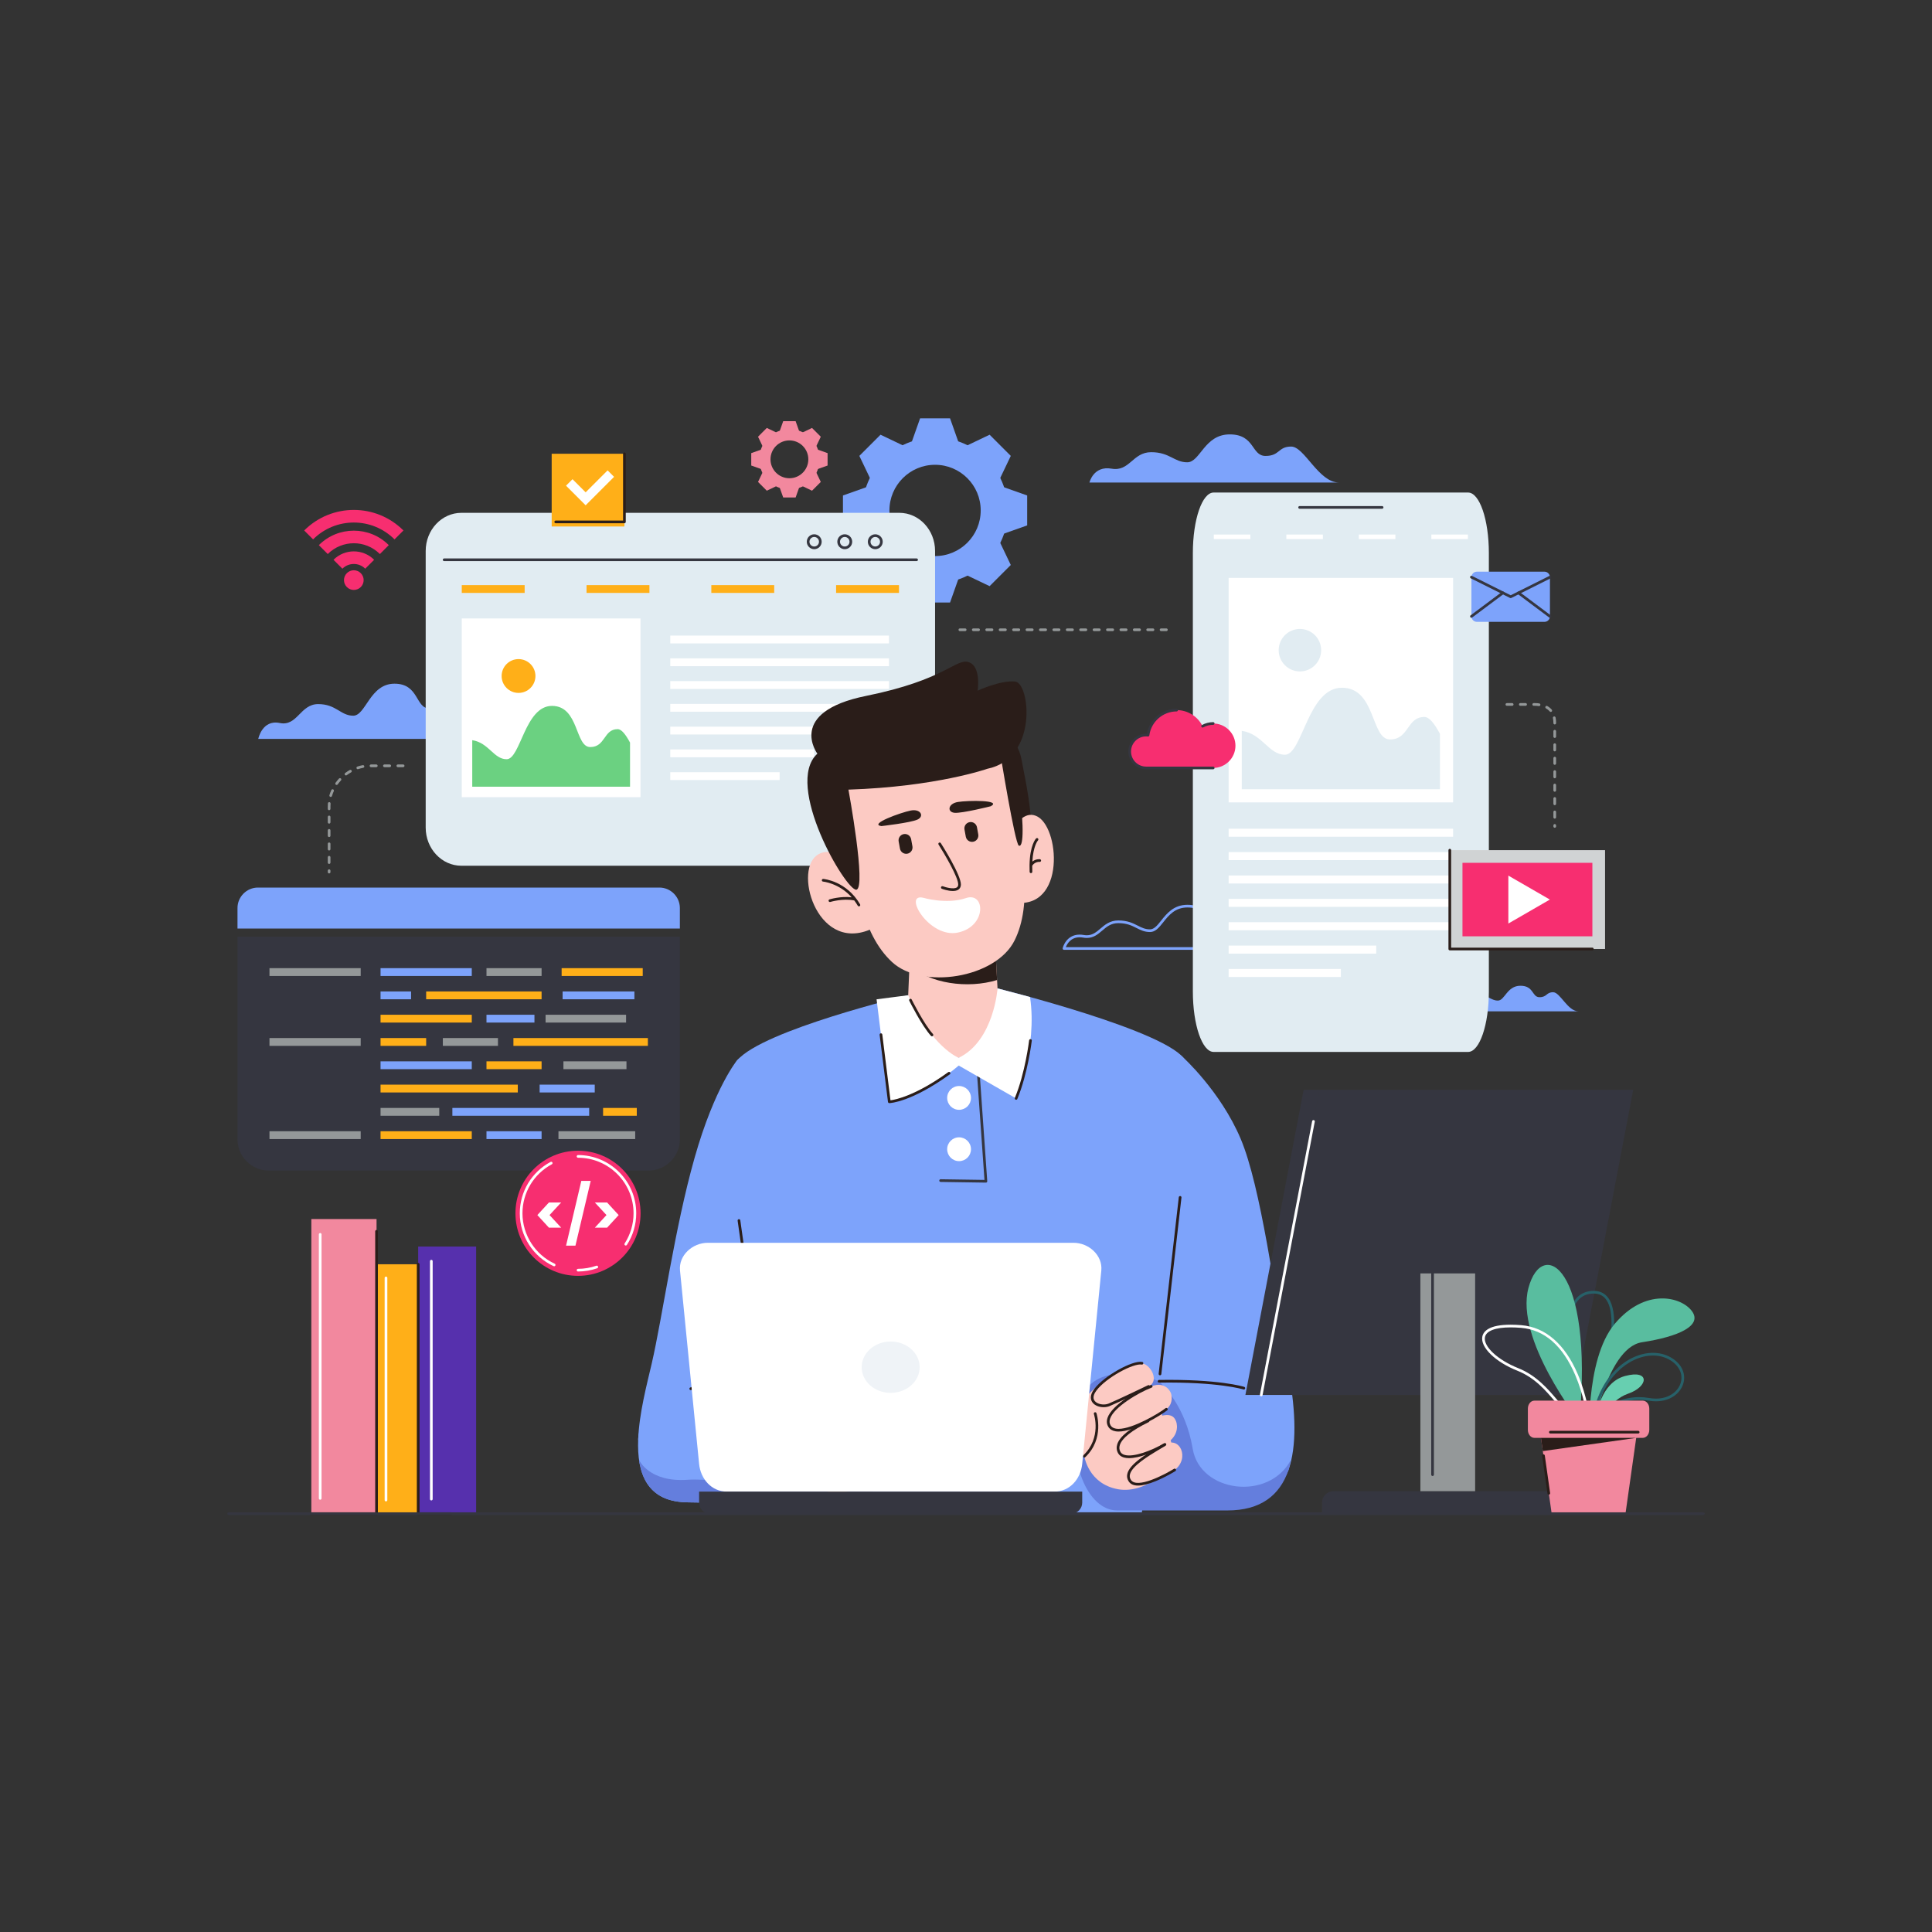 <svg xmlns="http://www.w3.org/2000/svg" width="700" height="700" viewBox="0 0 700 700" fill="none"><rect x="0" y="0" width="700" height="700" fill="#333333" stroke="none"/><g clip-path="url(#clip0_1_2)"><path d="M465.071 344.144H385.499C385.426 344.144 385.353 344.128 385.287 344.095C385.221 344.063 385.163 344.017 385.118 343.959C385.072 343.902 385.04 343.834 385.024 343.763C385.008 343.691 385.009 343.617 385.026 343.545C385.073 343.344 386.252 338.626 391.17 338.626C391.17 338.626 391.169 338.626 391.17 338.626C391.639 338.626 392.134 338.671 392.639 338.759C393.032 338.828 393.414 338.863 393.777 338.863C395.874 338.863 397.25 337.689 398.707 336.445C400.325 335.064 402.16 333.498 405.181 333.498C408.521 333.498 410.493 334.495 412.233 335.375C413.663 336.098 414.897 336.722 416.679 336.722C418.182 336.722 419.352 335.252 420.707 333.549C422.736 330.998 425.262 327.823 430.222 327.823C435.106 327.823 436.809 330.244 438.176 332.189C439.159 333.588 439.936 334.692 441.651 334.692C443.82 334.692 444.699 333.996 445.629 333.259C446.593 332.495 447.591 331.705 449.834 331.705C451.948 331.705 453.91 334.015 456.181 336.689C458.762 339.727 461.687 343.171 465.071 343.171C465.198 343.174 465.319 343.226 465.408 343.317C465.497 343.408 465.547 343.531 465.547 343.658C465.547 343.785 465.497 343.907 465.408 343.998C465.319 344.089 465.198 344.142 465.071 344.144ZM386.167 343.171H461.624C459.312 341.877 457.291 339.499 455.44 337.319C453.413 334.932 451.498 332.678 449.834 332.678C447.93 332.678 447.143 333.301 446.233 334.022C445.261 334.792 444.159 335.665 441.651 335.665C439.431 335.665 438.435 334.248 437.381 332.748C436.078 330.896 434.601 328.795 430.222 328.795C425.731 328.795 423.466 331.642 421.468 334.154C419.957 336.054 418.651 337.694 416.679 337.694C414.666 337.694 413.271 336.989 411.794 336.242C410.071 335.371 408.289 334.47 405.181 334.47C402.518 334.47 400.974 335.789 399.339 337.185C397.812 338.488 396.233 339.836 393.777 339.836C393.358 339.836 392.919 339.796 392.471 339.717C392.041 339.64 391.606 339.6 391.17 339.598C387.939 339.599 386.616 342.014 386.167 343.171ZM93.571 267.717C93.571 267.717 94.976 260.633 101.358 261.956C107.742 263.279 108.754 255.106 115.293 255.106C121.833 255.106 123.389 259.311 127.981 259.311C132.573 259.311 133.975 247.712 142.929 247.712C151.879 247.712 150.479 256.662 155.538 256.662C160.599 256.662 159.899 252.77 164.568 252.77C169.239 252.77 174.193 267.718 181.384 267.718L93.571 267.717ZM394.727 174.827C394.727 174.827 396.172 168.653 402.745 169.806C409.318 170.958 410.361 163.835 417.092 163.835C423.826 163.835 425.427 167.498 430.157 167.498C434.886 167.498 436.328 157.388 445.547 157.388C454.764 157.388 453.322 165.193 458.532 165.193C463.74 165.193 463.022 161.8 467.831 161.8C472.64 161.8 477.738 174.827 485.142 174.827H394.727V174.827ZM523.892 366.424C523.892 366.424 524.659 363.142 528.15 363.755C531.643 364.369 532.196 360.582 535.773 360.582C539.35 360.582 540.202 362.53 542.715 362.53C545.228 362.53 545.996 357.159 550.891 357.159C555.788 357.159 555.023 361.303 557.79 361.303C560.558 361.303 560.175 359.501 562.73 359.501C565.285 359.501 567.996 366.424 571.928 366.424H523.892ZM338.793 158.559C331.508 158.559 324.915 161.513 320.141 166.287C315.364 171.061 312.413 177.655 312.413 184.94C312.413 192.225 315.364 198.818 320.141 203.592C324.915 208.369 331.509 211.32 338.793 211.32C346.077 211.32 352.672 208.369 357.446 203.592C362.22 198.818 365.173 192.224 365.173 184.94C365.173 177.655 362.22 171.061 357.446 166.287C352.672 161.513 346.077 158.559 338.793 158.559ZM327.1 173.248C330.092 170.254 334.227 168.403 338.793 168.403C343.359 168.403 347.494 170.254 350.485 173.248C353.479 176.239 355.329 180.374 355.329 184.94C355.329 189.506 353.479 193.641 350.485 196.632C347.494 199.626 343.359 201.476 338.793 201.476C334.227 201.476 330.092 199.626 327.1 196.632C324.107 193.641 322.256 189.506 322.256 184.94C322.257 180.374 324.107 176.239 327.1 173.248Z" fill="#7DA3FB"></path><path d="M338.793 151.566H344.216L348.798 164.521H328.788L333.37 151.566H338.793ZM338.793 218.314H344.216L348.798 205.361H328.788L333.37 218.314H338.793Z" fill="#7DA3FB"></path><path d="M362.39 161.343L366.226 165.177L360.306 177.576L346.157 163.427L358.556 157.507L362.39 161.343ZM315.194 208.537L319.03 212.373L331.429 206.453L317.28 192.304L311.36 204.703L315.194 208.537ZM315.194 161.343L319.03 157.507L331.429 163.427L317.28 177.576L311.36 165.177L315.194 161.343ZM362.39 208.537L366.226 204.703L360.306 192.304L346.157 206.453L358.556 212.373L362.39 208.537Z" fill="#7DA3FB"></path><path d="M305.419 184.94V179.517L318.372 174.935V194.945L305.419 190.363V184.94ZM372.164 184.94V179.517L359.212 174.935V194.945L372.164 190.363V184.94Z" fill="#7DA3FB"></path><path d="M125.676 207.662C127.066 206.271 129.323 206.271 130.716 207.662C132.106 209.055 132.106 211.311 130.716 212.702C129.323 214.095 127.066 214.095 125.676 212.702C124.283 211.311 124.283 209.055 125.676 207.662ZM110.217 192.203C115.18 187.24 121.688 184.758 128.196 184.758C134.701 184.758 141.209 187.241 146.174 192.203L142.947 195.43C138.873 191.356 133.534 189.32 128.196 189.32C122.857 189.32 117.516 191.356 113.442 195.43L110.217 192.203ZM120.836 202.823C122.869 200.79 125.531 199.775 128.196 199.775C130.858 199.775 133.523 200.79 135.555 202.823L132.328 206.05C131.187 204.908 129.691 204.337 128.196 204.337C126.7 204.337 125.204 204.908 124.061 206.05L120.836 202.823ZM115.526 197.514C119.023 194.017 123.611 192.267 128.196 192.267C132.781 192.267 137.366 194.017 140.863 197.514L137.639 200.739C135.03 198.132 131.612 196.828 128.196 196.828C124.777 196.828 121.359 198.132 118.752 200.739L115.526 197.514Z" fill="#F72E70"></path><path d="M286.02 155.489C283.001 155.489 280.266 156.714 278.287 158.692C276.309 160.671 275.086 163.403 275.086 166.423C275.086 169.442 276.308 172.174 278.287 174.153C280.266 176.131 283.001 177.356 286.02 177.356C289.037 177.356 291.772 176.131 293.75 174.153C295.729 172.174 296.952 169.442 296.952 166.423C296.952 163.403 295.729 160.671 293.75 158.692C291.772 156.714 289.037 155.489 286.02 155.489ZM281.174 161.576C281.809 160.939 282.565 160.434 283.397 160.089C284.228 159.745 285.12 159.568 286.02 159.57C287.912 159.57 289.625 160.337 290.864 161.576C291.502 162.212 292.008 162.967 292.353 163.799C292.697 164.631 292.874 165.523 292.873 166.423C292.873 168.315 292.105 170.028 290.864 171.269C289.625 172.508 287.913 173.276 286.02 173.276C284.125 173.276 282.413 172.508 281.174 171.269C279.932 170.028 279.165 168.315 279.165 166.423C279.165 164.53 279.932 162.815 281.174 161.576Z" fill="#F2889E"></path><path d="M286.02 152.591H288.267L290.166 157.96H281.871L283.771 152.591H286.02ZM286.02 180.252H288.267L290.166 174.886H281.871L283.771 180.252H286.02Z" fill="#F2889E"></path><path d="M295.799 156.641L297.388 158.233L294.936 163.371L289.07 157.507L294.21 155.052L295.799 156.641ZM276.239 176.202L277.827 177.791L282.966 175.338L277.102 169.475L274.65 174.613L276.239 176.202ZM276.239 156.641L277.827 155.052L282.966 157.507L277.102 163.371L274.65 158.233L276.239 156.641ZM295.799 176.202L297.388 174.613L294.936 169.475L289.07 175.338L294.21 177.791L295.799 176.202Z" fill="#F2889E"></path><path d="M272.188 166.423V164.176L277.557 162.276V170.569L272.188 168.67V166.423ZM299.85 166.423V164.176L294.481 162.276V170.569L299.85 168.67V166.423Z" fill="#F2889E"></path><path d="M119.245 316.457C119.116 316.457 118.992 316.406 118.901 316.315C118.81 316.223 118.759 316.1 118.758 315.971V315.455C118.762 315.329 118.815 315.209 118.906 315.121C118.997 315.033 119.119 314.984 119.245 314.984C119.371 314.984 119.493 315.033 119.584 315.121C119.675 315.209 119.728 315.329 119.732 315.455V315.971C119.732 316.1 119.68 316.223 119.589 316.315C119.498 316.406 119.374 316.457 119.245 316.457ZM119.245 313.017C119.116 313.017 118.992 312.966 118.901 312.874C118.81 312.783 118.759 312.659 118.758 312.53V310.583C118.762 310.457 118.815 310.337 118.906 310.249C118.997 310.161 119.119 310.112 119.245 310.112C119.371 310.112 119.493 310.161 119.584 310.249C119.675 310.337 119.728 310.457 119.732 310.583V312.53C119.732 312.659 119.68 312.783 119.589 312.874C119.498 312.966 119.374 313.017 119.245 313.017ZM119.245 308.148C119.116 308.148 118.992 308.097 118.901 308.006C118.81 307.914 118.759 307.791 118.758 307.662V305.715C118.762 305.589 118.815 305.469 118.906 305.381C118.997 305.293 119.119 305.244 119.245 305.244C119.371 305.244 119.493 305.293 119.584 305.381C119.675 305.469 119.728 305.589 119.732 305.715V307.662C119.731 307.791 119.68 307.914 119.589 308.006C119.498 308.097 119.374 308.148 119.245 308.148ZM119.245 303.281C119.116 303.281 118.992 303.23 118.901 303.138C118.81 303.047 118.759 302.924 118.758 302.795V300.848C118.762 300.722 118.815 300.602 118.906 300.514C118.997 300.426 119.119 300.376 119.245 300.376C119.371 300.376 119.493 300.426 119.584 300.514C119.675 300.602 119.728 300.722 119.732 300.848V302.795C119.731 302.924 119.68 303.047 119.589 303.138C119.498 303.23 119.374 303.281 119.245 303.281ZM119.245 298.415C119.116 298.415 118.992 298.364 118.901 298.272C118.81 298.181 118.759 298.057 118.758 297.928V295.982C118.762 295.856 118.815 295.736 118.906 295.648C118.997 295.559 119.119 295.51 119.245 295.51C119.371 295.51 119.493 295.559 119.584 295.648C119.675 295.736 119.728 295.856 119.732 295.982V297.928C119.732 298.057 119.68 298.181 119.589 298.272C119.498 298.364 119.374 298.415 119.245 298.415ZM119.245 293.547C119.116 293.547 118.992 293.496 118.901 293.405C118.81 293.313 118.759 293.19 118.758 293.061V292.199C118.758 291.825 118.773 291.448 118.802 291.079C118.807 291.015 118.824 290.952 118.852 290.894C118.881 290.837 118.921 290.785 118.969 290.743C119.018 290.701 119.075 290.669 119.136 290.649C119.197 290.629 119.262 290.621 119.326 290.626C119.39 290.631 119.452 290.649 119.51 290.678C119.567 290.707 119.618 290.748 119.66 290.797C119.701 290.846 119.732 290.903 119.752 290.965C119.771 291.026 119.778 291.091 119.772 291.155C119.745 291.502 119.732 291.85 119.732 292.199V293.061C119.731 293.19 119.68 293.313 119.589 293.405C119.498 293.496 119.374 293.547 119.245 293.547ZM119.82 288.743C119.744 288.743 119.669 288.725 119.601 288.691C119.534 288.657 119.475 288.608 119.43 288.547C119.384 288.486 119.354 288.416 119.341 288.341C119.327 288.267 119.332 288.19 119.353 288.117C119.545 287.475 119.78 286.847 120.057 286.237C120.111 286.121 120.209 286.031 120.329 285.987C120.449 285.943 120.582 285.947 120.698 286C120.815 286.053 120.906 286.15 120.951 286.269C120.997 286.389 120.994 286.521 120.943 286.639C120.684 287.208 120.465 287.795 120.286 288.395C120.256 288.495 120.194 288.583 120.11 288.646C120.026 288.709 119.925 288.743 119.82 288.743ZM121.959 284.405C121.869 284.405 121.782 284.38 121.705 284.333C121.629 284.287 121.567 284.22 121.526 284.14C121.485 284.061 121.467 283.971 121.474 283.882C121.481 283.793 121.512 283.707 121.564 283.635C121.954 283.092 122.377 282.574 122.831 282.084C122.919 281.993 123.04 281.94 123.167 281.937C123.294 281.933 123.417 281.98 123.511 282.066C123.604 282.152 123.659 282.272 123.666 282.399C123.672 282.526 123.629 282.65 123.545 282.745C123.118 283.205 122.721 283.692 122.355 284.202C122.31 284.265 122.25 284.316 122.181 284.351C122.112 284.387 122.036 284.405 121.959 284.405ZM125.355 280.955C125.253 280.955 125.153 280.923 125.07 280.863C124.987 280.803 124.925 280.719 124.892 280.622C124.86 280.525 124.859 280.42 124.89 280.322C124.921 280.225 124.982 280.139 125.064 280.078C125.599 279.679 126.158 279.313 126.738 278.982C126.85 278.923 126.98 278.91 127.101 278.945C127.222 278.981 127.325 279.062 127.388 279.171C127.45 279.281 127.468 279.411 127.437 279.533C127.405 279.656 127.328 279.761 127.22 279.827C126.675 280.139 126.149 280.483 125.645 280.858C125.558 280.924 125.456 280.955 125.355 280.955ZM129.633 278.694C129.518 278.694 129.407 278.653 129.319 278.578C129.231 278.503 129.172 278.4 129.154 278.286C129.135 278.173 129.157 278.056 129.216 277.957C129.276 277.858 129.368 277.783 129.477 277.746C130.111 277.531 130.76 277.359 131.417 277.231C131.48 277.219 131.545 277.22 131.607 277.232C131.67 277.245 131.729 277.27 131.782 277.306C131.835 277.342 131.88 277.388 131.916 277.441C131.951 277.495 131.975 277.554 131.987 277.617C131.999 277.68 131.999 277.744 131.986 277.807C131.973 277.87 131.948 277.929 131.912 277.982C131.876 278.035 131.83 278.08 131.777 278.115C131.724 278.15 131.664 278.175 131.601 278.187C130.987 278.306 130.382 278.466 129.79 278.668C129.739 278.685 129.687 278.694 129.633 278.694ZM146.078 277.957H144.133C144.007 277.953 143.887 277.9 143.799 277.809C143.711 277.719 143.661 277.597 143.661 277.471C143.661 277.344 143.711 277.223 143.799 277.132C143.887 277.041 144.007 276.988 144.133 276.984H146.078C146.205 276.988 146.325 277.041 146.413 277.132C146.501 277.223 146.55 277.344 146.55 277.471C146.55 277.597 146.501 277.719 146.413 277.809C146.325 277.9 146.205 277.953 146.078 277.957ZM141.215 277.957H139.271C139.144 277.953 139.024 277.9 138.936 277.809C138.848 277.719 138.799 277.597 138.799 277.471C138.799 277.344 138.848 277.223 138.936 277.132C139.024 277.041 139.144 276.988 139.271 276.984H141.215C141.342 276.988 141.462 277.041 141.55 277.132C141.638 277.223 141.687 277.344 141.687 277.471C141.687 277.597 141.638 277.719 141.55 277.809C141.462 277.9 141.342 277.953 141.215 277.957ZM136.353 277.957H134.409C134.283 277.953 134.163 277.9 134.075 277.809C133.987 277.719 133.938 277.597 133.938 277.471C133.938 277.344 133.987 277.223 134.075 277.132C134.163 277.041 134.283 276.988 134.409 276.984H136.353C136.48 276.988 136.6 277.041 136.688 277.132C136.776 277.223 136.825 277.344 136.825 277.471C136.825 277.597 136.776 277.719 136.688 277.809C136.6 277.9 136.48 277.953 136.353 277.957ZM422.616 228.665H420.672C420.546 228.662 420.426 228.609 420.338 228.518C420.25 228.427 420.2 228.305 420.2 228.179C420.2 228.053 420.25 227.931 420.338 227.84C420.426 227.749 420.546 227.696 420.672 227.692H422.616C422.742 227.696 422.862 227.749 422.95 227.84C423.038 227.931 423.087 228.053 423.087 228.179C423.087 228.305 423.038 228.427 422.95 228.518C422.862 228.609 422.742 228.662 422.616 228.665ZM417.755 228.665H415.812C415.685 228.662 415.565 228.609 415.477 228.518C415.389 228.427 415.34 228.305 415.34 228.179C415.34 228.053 415.389 227.931 415.477 227.84C415.565 227.749 415.685 227.696 415.812 227.692H417.755C417.882 227.696 418.002 227.749 418.09 227.84C418.178 227.931 418.227 228.053 418.227 228.179C418.227 228.305 418.178 228.427 418.09 228.518C418.002 228.609 417.882 228.662 417.755 228.665ZM412.895 228.665H410.951C410.825 228.662 410.705 228.609 410.617 228.518C410.529 228.427 410.48 228.305 410.48 228.179C410.48 228.053 410.529 227.931 410.617 227.84C410.705 227.749 410.825 227.696 410.951 227.692H412.895C413.021 227.696 413.141 227.749 413.229 227.84C413.317 227.931 413.367 228.053 413.367 228.179C413.367 228.305 413.317 228.427 413.229 228.518C413.141 228.609 413.021 228.662 412.895 228.665ZM408.035 228.665H406.091C405.965 228.662 405.845 228.609 405.757 228.518C405.669 228.427 405.619 228.305 405.619 228.179C405.619 228.053 405.669 227.931 405.757 227.84C405.845 227.749 405.965 227.696 406.091 227.692H408.035C408.161 227.696 408.281 227.749 408.369 227.84C408.457 227.931 408.506 228.053 408.506 228.179C408.506 228.305 408.457 228.427 408.369 228.518C408.281 228.609 408.161 228.662 408.035 228.665ZM403.174 228.665H401.231C401.104 228.662 400.984 228.609 400.896 228.518C400.808 228.427 400.759 228.305 400.759 228.179C400.759 228.053 400.808 227.931 400.896 227.84C400.984 227.749 401.104 227.696 401.231 227.692H403.174C403.301 227.696 403.421 227.749 403.509 227.84C403.597 227.931 403.646 228.053 403.646 228.179C403.646 228.305 403.597 228.427 403.509 228.518C403.421 228.609 403.301 228.662 403.174 228.665ZM398.314 228.665H396.37C396.244 228.662 396.124 228.609 396.036 228.518C395.948 228.427 395.899 228.305 395.899 228.179C395.899 228.053 395.948 227.931 396.036 227.84C396.124 227.749 396.244 227.696 396.37 227.692H398.314C398.44 227.696 398.56 227.749 398.648 227.84C398.736 227.931 398.786 228.053 398.786 228.179C398.786 228.305 398.736 228.427 398.648 228.518C398.56 228.609 398.44 228.662 398.314 228.665ZM393.453 228.665H391.51C391.383 228.662 391.263 228.609 391.175 228.518C391.087 228.427 391.038 228.305 391.038 228.179C391.038 228.053 391.087 227.931 391.175 227.84C391.263 227.749 391.383 227.696 391.51 227.692H393.453C393.58 227.696 393.7 227.749 393.788 227.84C393.876 227.931 393.925 228.053 393.925 228.179C393.925 228.305 393.876 228.427 393.788 228.518C393.7 228.609 393.58 228.662 393.453 228.665ZM388.593 228.665H386.649C386.523 228.662 386.403 228.609 386.315 228.518C386.227 228.427 386.178 228.305 386.178 228.179C386.178 228.053 386.227 227.931 386.315 227.84C386.403 227.749 386.523 227.696 386.649 227.692H388.593C388.72 227.696 388.839 227.749 388.928 227.84C389.016 227.931 389.065 228.053 389.065 228.179C389.065 228.305 389.016 228.427 388.928 228.518C388.839 228.609 388.72 228.662 388.593 228.665ZM383.733 228.665H381.789C381.663 228.662 381.543 228.609 381.455 228.518C381.367 228.427 381.317 228.305 381.317 228.179C381.317 228.053 381.367 227.931 381.455 227.84C381.543 227.749 381.663 227.696 381.789 227.692H383.733C383.859 227.696 383.979 227.749 384.067 227.84C384.155 227.931 384.204 228.053 384.204 228.179C384.204 228.305 384.155 228.427 384.067 228.518C383.979 228.609 383.859 228.662 383.733 228.665ZM378.872 228.665H376.929C376.803 228.662 376.683 228.609 376.595 228.518C376.507 228.427 376.457 228.305 376.457 228.179C376.457 228.053 376.507 227.931 376.595 227.84C376.683 227.749 376.803 227.696 376.929 227.692H378.872C378.999 227.696 379.119 227.749 379.207 227.84C379.295 227.931 379.344 228.053 379.344 228.179C379.344 228.305 379.295 228.427 379.207 228.518C379.119 228.609 378.999 228.662 378.872 228.665ZM374.012 228.665H372.069C371.942 228.662 371.822 228.609 371.734 228.518C371.646 228.427 371.597 228.305 371.597 228.179C371.597 228.053 371.646 227.931 371.734 227.84C371.822 227.749 371.942 227.696 372.069 227.692H374.012C374.139 227.696 374.259 227.749 374.347 227.84C374.435 227.931 374.484 228.053 374.484 228.179C374.484 228.305 374.435 228.427 374.347 228.518C374.259 228.609 374.139 228.662 374.012 228.665ZM369.152 228.665H367.208C367.082 228.662 366.962 228.609 366.874 228.518C366.786 228.427 366.737 228.305 366.737 228.179C366.737 228.053 366.786 227.931 366.874 227.84C366.962 227.749 367.082 227.696 367.208 227.692H369.152C369.278 227.696 369.398 227.749 369.486 227.84C369.574 227.931 369.624 228.053 369.624 228.179C369.624 228.305 369.574 228.427 369.486 228.518C369.398 228.609 369.278 228.662 369.152 228.665ZM364.292 228.665H362.348C362.222 228.662 362.102 228.609 362.014 228.518C361.926 228.427 361.876 228.305 361.876 228.179C361.876 228.053 361.926 227.931 362.014 227.84C362.102 227.749 362.222 227.696 362.348 227.692H364.292C364.418 227.696 364.538 227.749 364.626 227.84C364.714 227.931 364.763 228.053 364.763 228.179C364.763 228.305 364.714 228.427 364.626 228.518C364.538 228.609 364.418 228.662 364.292 228.665ZM359.431 228.665H357.488C357.361 228.662 357.241 228.609 357.153 228.518C357.065 228.427 357.016 228.305 357.016 228.179C357.016 228.053 357.065 227.931 357.153 227.84C357.241 227.749 357.361 227.696 357.488 227.692H359.431C359.558 227.696 359.678 227.749 359.766 227.84C359.854 227.931 359.903 228.053 359.903 228.179C359.903 228.305 359.854 228.427 359.766 228.518C359.678 228.609 359.558 228.662 359.431 228.665ZM354.571 228.665H352.627C352.501 228.662 352.381 228.609 352.293 228.518C352.205 228.427 352.156 228.305 352.156 228.179C352.156 228.053 352.205 227.931 352.293 227.84C352.381 227.749 352.501 227.696 352.627 227.692H354.571C354.697 227.696 354.817 227.749 354.905 227.84C354.993 227.931 355.043 228.053 355.043 228.179C355.043 228.305 354.993 228.427 354.905 228.518C354.817 228.609 354.697 228.662 354.571 228.665ZM349.711 228.665H347.767C347.641 228.662 347.521 228.609 347.433 228.518C347.345 228.427 347.295 228.305 347.295 228.179C347.295 228.053 347.345 227.931 347.433 227.84C347.521 227.749 347.641 227.696 347.767 227.692H349.711C349.837 227.696 349.957 227.749 350.045 227.84C350.133 227.931 350.182 228.053 350.182 228.179C350.182 228.305 350.133 228.427 350.045 228.518C349.957 228.609 349.837 228.662 349.711 228.665ZM563.311 299.909C563.182 299.909 563.058 299.858 562.967 299.767C562.876 299.675 562.824 299.552 562.824 299.423V299.049C562.828 298.922 562.881 298.802 562.972 298.714C563.063 298.626 563.184 298.577 563.311 298.577C563.437 298.577 563.559 298.626 563.65 298.714C563.74 298.802 563.793 298.922 563.797 299.049V299.423C563.797 299.487 563.785 299.55 563.76 299.609C563.736 299.668 563.7 299.722 563.655 299.767C563.61 299.812 563.556 299.848 563.497 299.872C563.438 299.897 563.375 299.909 563.311 299.909ZM563.311 296.603C563.182 296.603 563.058 296.552 562.967 296.46C562.876 296.369 562.824 296.246 562.824 296.117V294.165C562.828 294.039 562.881 293.919 562.972 293.831C563.063 293.743 563.184 293.694 563.311 293.694C563.437 293.694 563.559 293.743 563.65 293.831C563.74 293.919 563.793 294.039 563.797 294.165V296.117C563.797 296.246 563.746 296.369 563.655 296.461C563.564 296.552 563.44 296.603 563.311 296.603ZM563.311 291.727C563.182 291.727 563.058 291.676 562.967 291.585C562.876 291.494 562.824 291.37 562.824 291.241V289.292C562.828 289.165 562.881 289.045 562.972 288.957C563.063 288.869 563.184 288.82 563.311 288.82C563.437 288.82 563.559 288.869 563.65 288.957C563.74 289.045 563.793 289.165 563.797 289.292V291.241C563.797 291.37 563.746 291.494 563.655 291.585C563.564 291.676 563.44 291.727 563.311 291.727ZM563.311 286.854C563.182 286.854 563.058 286.802 562.967 286.711C562.876 286.62 562.824 286.496 562.824 286.367V284.418C562.828 284.292 562.881 284.172 562.972 284.084C563.063 283.996 563.184 283.947 563.311 283.947C563.437 283.947 563.559 283.996 563.65 284.084C563.74 284.172 563.793 284.292 563.797 284.418V286.367C563.797 286.496 563.746 286.62 563.655 286.711C563.564 286.802 563.44 286.854 563.311 286.854ZM563.311 281.981C563.182 281.981 563.058 281.93 562.967 281.838C562.876 281.747 562.824 281.624 562.824 281.494V279.543C562.828 279.417 562.881 279.297 562.972 279.209C563.063 279.121 563.184 279.072 563.311 279.072C563.437 279.072 563.559 279.121 563.65 279.209C563.74 279.297 563.793 279.417 563.797 279.543V281.494C563.797 281.558 563.785 281.622 563.76 281.681C563.736 281.74 563.7 281.793 563.655 281.838C563.61 281.884 563.556 281.92 563.497 281.944C563.438 281.968 563.375 281.981 563.311 281.981ZM563.311 277.106C563.182 277.106 563.058 277.054 562.967 276.963C562.876 276.872 562.824 276.748 562.824 276.619V274.67C562.828 274.544 562.881 274.424 562.972 274.336C563.063 274.248 563.184 274.199 563.311 274.199C563.437 274.199 563.559 274.248 563.65 274.336C563.74 274.424 563.793 274.544 563.797 274.67V276.619C563.797 276.683 563.785 276.746 563.76 276.805C563.736 276.864 563.7 276.918 563.655 276.963C563.61 277.008 563.556 277.044 563.497 277.069C563.438 277.093 563.375 277.106 563.311 277.106ZM563.311 272.233C563.182 272.233 563.058 272.181 562.967 272.09C562.876 271.999 562.824 271.875 562.824 271.746V269.797C562.828 269.671 562.881 269.551 562.972 269.463C563.063 269.375 563.184 269.325 563.311 269.325C563.437 269.325 563.559 269.375 563.65 269.463C563.74 269.551 563.793 269.671 563.797 269.797V271.746C563.797 271.875 563.746 271.999 563.655 272.09C563.564 272.182 563.44 272.233 563.311 272.233ZM563.311 267.359C563.182 267.359 563.058 267.307 562.967 267.216C562.876 267.125 562.824 267.001 562.824 266.872V264.921C562.828 264.795 562.881 264.675 562.972 264.587C563.063 264.499 563.184 264.45 563.311 264.45C563.437 264.45 563.559 264.499 563.65 264.587C563.74 264.675 563.793 264.795 563.797 264.921V266.872C563.797 266.936 563.785 266.999 563.76 267.058C563.736 267.117 563.7 267.171 563.655 267.216C563.61 267.261 563.556 267.297 563.497 267.322C563.438 267.346 563.375 267.359 563.311 267.359ZM563.311 262.476C563.182 262.476 563.058 262.424 562.967 262.333C562.876 262.242 562.824 262.118 562.824 261.989V261.798C562.824 261.22 562.768 260.67 562.657 260.162C562.632 260.036 562.656 259.906 562.726 259.799C562.796 259.691 562.905 259.616 563.03 259.589C563.155 259.561 563.286 259.585 563.394 259.653C563.502 259.721 563.579 259.83 563.608 259.954C563.733 260.53 563.797 261.151 563.797 261.798V261.989C563.797 262.053 563.785 262.116 563.76 262.175C563.736 262.234 563.7 262.288 563.655 262.333C563.61 262.378 563.556 262.414 563.497 262.439C563.438 262.463 563.375 262.476 563.311 262.476ZM561.878 257.948C561.807 257.948 561.738 257.933 561.674 257.903C561.61 257.874 561.554 257.831 561.508 257.778C561.131 257.338 560.671 256.962 560.141 256.66C560.029 256.596 559.947 256.49 559.913 256.366C559.879 256.241 559.896 256.108 559.96 255.996C560.024 255.884 560.129 255.802 560.254 255.768C560.378 255.734 560.511 255.75 560.623 255.814C561.25 256.172 561.797 256.619 562.247 257.144C562.308 257.215 562.347 257.302 562.359 257.394C562.372 257.486 562.358 257.58 562.32 257.664C562.281 257.749 562.218 257.82 562.14 257.871C562.062 257.921 561.971 257.948 561.878 257.948ZM557.627 255.829C557.604 255.829 557.581 255.827 557.558 255.824C557.048 255.753 556.534 255.719 556.019 255.72H555.688C555.561 255.717 555.441 255.664 555.353 255.573C555.265 255.482 555.216 255.36 555.216 255.234C555.216 255.108 555.265 254.986 555.353 254.895C555.441 254.804 555.561 254.751 555.688 254.747H556.019C556.602 254.747 557.165 254.786 557.694 254.86C557.757 254.869 557.818 254.89 557.873 254.923C557.928 254.955 557.977 254.998 558.015 255.049C558.053 255.1 558.081 255.159 558.097 255.22C558.113 255.282 558.117 255.347 558.108 255.41C558.091 255.526 558.034 255.632 557.945 255.709C557.857 255.786 557.744 255.828 557.627 255.829ZM552.769 255.72H550.824C550.697 255.717 550.577 255.664 550.489 255.573C550.401 255.482 550.352 255.36 550.352 255.234C550.352 255.108 550.401 254.986 550.489 254.895C550.577 254.804 550.697 254.751 550.824 254.747H552.769C552.895 254.751 553.015 254.804 553.103 254.895C553.191 254.986 553.241 255.108 553.241 255.234C553.241 255.36 553.191 255.482 553.103 255.573C553.015 255.664 552.895 255.717 552.769 255.72ZM547.904 255.72H545.956C545.829 255.717 545.709 255.664 545.621 255.573C545.533 255.482 545.484 255.36 545.484 255.234C545.484 255.108 545.533 254.986 545.621 254.895C545.709 254.804 545.829 254.751 545.956 254.747H547.904C548.03 254.751 548.15 254.804 548.238 254.895C548.326 254.986 548.376 255.108 548.376 255.234C548.376 255.36 548.326 255.482 548.238 255.573C548.15 255.664 548.03 255.717 547.904 255.72Z" fill="#949899"></path><path d="M439.717 178.456H531.921C536.075 178.456 539.443 188.267 539.443 200.37V359.219C539.443 371.322 536.075 381.134 531.921 381.134H439.717C435.562 381.134 432.194 371.322 432.194 359.219V200.37C432.194 188.267 435.562 178.456 439.717 178.456Z" fill="#E1ECF2"></path><path d="M500.777 184.33H470.859C470.733 184.326 470.613 184.273 470.525 184.182C470.437 184.091 470.388 183.97 470.388 183.843C470.388 183.717 470.437 183.595 470.525 183.505C470.613 183.414 470.733 183.361 470.859 183.357H500.777C500.904 183.361 501.024 183.414 501.112 183.505C501.2 183.595 501.249 183.717 501.249 183.843C501.249 183.97 501.2 184.091 501.112 184.182C501.024 184.273 500.904 184.326 500.777 184.33Z" fill="#353640"></path><path d="M445.151 209.382H526.486V290.717H445.151V209.382Z" fill="white"></path><path d="M521.722 265.874V285.952H449.916V264.792C457.406 265.897 459.685 273.453 465.563 273.453C471.905 273.453 473.84 249.179 486.201 249.179C498.566 249.179 496.631 267.914 503.617 267.914C510.606 267.914 509.638 259.768 516.087 259.768C517.914 259.768 519.771 262.278 521.722 265.874Z" fill="#E1ECF2"></path><path d="M470.983 243.271C475.232 243.271 478.676 239.827 478.676 235.578C478.676 231.329 475.232 227.885 470.983 227.885C466.735 227.885 463.29 231.329 463.29 235.578C463.29 239.827 466.735 243.271 470.983 243.271Z" fill="#E1ECF2"></path><path d="M439.791 193.674H453.031V195.319H439.791V193.674ZM466.065 193.674H479.304V195.319H466.065V193.674ZM492.336 193.674H505.575V195.319H492.336V193.674ZM518.607 193.674H531.846V195.319H518.607V193.674ZM445.151 300.26H526.486V303.168H445.151V300.26ZM445.151 308.728H526.486V311.635H445.151V308.728ZM445.151 317.198H526.486V320.105H445.151V317.198ZM445.151 325.668H526.486V328.575H445.151V325.668ZM445.151 334.136H526.486V337.043H445.151V334.136ZM445.151 342.606H498.643V345.513H445.151V342.606ZM445.151 351.076H485.819V353.983H445.151V351.076Z" fill="white"></path><path d="M167.183 185.806H325.845C332.996 185.806 338.793 191.995 338.793 199.631V299.85C338.793 307.485 332.996 313.675 325.845 313.675H167.183C160.033 313.675 154.236 307.485 154.236 299.85V199.631C154.236 191.995 160.033 185.806 167.183 185.806Z" fill="#E1ECF2"></path><path d="M332.12 203.304H160.909C160.783 203.301 160.663 203.248 160.575 203.157C160.487 203.066 160.437 202.944 160.437 202.818C160.437 202.692 160.487 202.57 160.575 202.479C160.663 202.388 160.783 202.335 160.909 202.331H332.12C332.246 202.335 332.366 202.388 332.454 202.479C332.542 202.57 332.591 202.692 332.591 202.818C332.591 202.944 332.542 203.066 332.454 203.157C332.366 203.248 332.246 203.301 332.12 203.304ZM295.01 198.978C293.522 198.978 292.312 197.768 292.312 196.28C292.312 194.792 293.522 193.582 295.01 193.582C296.498 193.582 297.709 194.792 297.709 196.28C297.709 197.768 296.498 198.978 295.01 198.978ZM295.01 194.554C294.059 194.554 293.285 195.329 293.285 196.28C293.285 197.232 294.059 198.006 295.01 198.006C295.962 198.006 296.736 197.232 296.736 196.28C296.736 195.329 295.962 194.554 295.01 194.554ZM306.07 198.978C304.582 198.978 303.372 197.768 303.372 196.28C303.372 194.792 304.582 193.582 306.07 193.582C307.558 193.582 308.769 194.792 308.769 196.28C308.769 197.768 307.558 198.978 306.07 198.978ZM306.07 194.554C305.119 194.554 304.345 195.329 304.345 196.28C304.345 197.232 305.119 198.006 306.07 198.006C307.022 198.006 307.796 197.232 307.796 196.28C307.796 195.329 307.022 194.554 306.07 194.554ZM317.13 198.978C315.643 198.978 314.432 197.768 314.432 196.28C314.432 194.792 315.643 193.582 317.13 193.582C318.618 193.582 319.829 194.792 319.829 196.28C319.829 197.768 318.618 198.978 317.13 198.978ZM317.13 194.554C316.179 194.554 315.405 195.329 315.405 196.28C315.405 197.232 316.179 198.006 317.13 198.006C318.082 198.006 318.856 197.232 318.856 196.28C318.856 195.329 318.082 194.554 317.13 194.554Z" fill="#353640"></path><path d="M167.309 224.072H232.062V288.825H167.309V224.072Z" fill="white"></path><path d="M228.27 269.047V285.033H171.103V268.187C177.068 269.066 178.88 275.082 183.559 275.082C188.608 275.082 190.15 255.757 199.993 255.757C209.835 255.757 208.294 270.674 213.857 270.674C219.42 270.674 218.65 264.187 223.783 264.187C225.239 264.187 226.716 266.184 228.27 269.047Z" fill="#6BD181"></path><path d="M187.875 251.055C191.258 251.055 194 248.313 194 244.93C194 241.547 191.258 238.805 187.875 238.805C184.493 238.805 181.75 241.547 181.75 244.93C181.75 248.313 184.493 251.055 187.875 251.055Z" fill="#FFAF18"></path><path d="M167.309 211.995H190.092V214.828H167.309V211.995ZM212.518 211.995H235.3V214.828H212.518V211.995ZM257.726 211.995H280.509V214.828H257.726V211.995ZM302.937 211.995H325.719V214.828H302.937V211.995Z" fill="#FFAF18"></path><path d="M242.853 230.281H322.089V233.114H242.853V230.281ZM242.853 238.532H322.089V241.365H242.853V238.532ZM242.853 246.783H322.089V249.616H242.853V246.783ZM242.853 255.033H322.089V257.866H242.853V255.033ZM242.853 263.284H322.089V266.117H242.853V263.284ZM242.853 271.535H294.964V274.368H242.853V271.535ZM242.853 279.785H282.471V282.618H242.853V279.785Z" fill="white"></path><path d="M97.379 424.116H234.999C241.229 424.116 246.328 419.018 246.328 412.785V339.367H86.049V412.785C86.049 419.018 91.147 424.116 97.379 424.116Z" fill="#353640"></path><path d="M97.636 350.782H130.69V353.615H97.636V350.782Z" fill="#949899"></path><path d="M137.879 350.782H170.933V353.615H137.879V350.782Z" fill="#7DA3FB"></path><path d="M176.262 350.782H196.229V353.615H176.262V350.782ZM97.636 376.103H130.69V378.936H97.636V376.103ZM97.636 409.869H130.69V412.701H97.636V409.869Z" fill="#949899"></path><path d="M137.879 359.222H148.944V362.054H137.879V359.222Z" fill="#7DA3FB"></path><path d="M137.879 367.663H170.933V370.496H137.879V367.663ZM137.879 376.103H154.406V378.936H137.879V376.103Z" fill="#FFAF18"></path><path d="M137.879 384.545H170.933V387.378H137.879V384.545Z" fill="#7DA3FB"></path><path d="M137.879 392.987H187.604V395.82H137.879V392.987Z" fill="#FFAF18"></path><path d="M137.879 401.427H159.15V404.259H137.879V401.427Z" fill="#949899"></path><path d="M137.879 409.869H170.933V412.701H137.879V409.869ZM154.406 359.222H196.226V362.054H154.406V359.222Z" fill="#FFAF18"></path><path d="M176.262 367.663H193.641V370.496H176.262V367.663Z" fill="#7DA3FB"></path><path d="M160.454 376.103H180.42V378.936H160.454V376.103Z" fill="#949899"></path><path d="M176.262 384.545H196.229V387.378H176.262V384.545Z" fill="#FFAF18"></path><path d="M195.519 392.987H215.485V395.82H195.519V392.987ZM163.902 401.427H213.472V404.259H163.902V401.427ZM176.262 409.869H196.229V412.701H176.262V409.869Z" fill="#7DA3FB"></path><path d="M186.023 376.103H234.74V378.936H186.023V376.103Z" fill="#FFAF18"></path><path d="M202.34 409.869H230.144V412.701H202.34V409.869Z" fill="#949899"></path><path d="M218.512 401.427H230.718V404.259H218.512V401.427Z" fill="#FFAF18"></path><path d="M204.141 384.545H226.98V387.378H204.141V384.545ZM197.675 367.663H226.84V370.496H197.675V367.663Z" fill="#949899"></path><path d="M203.842 359.222H229.856V362.054H203.842V359.222Z" fill="#7DA3FB"></path><path d="M203.49 350.782H232.874V353.615H203.49V350.782Z" fill="#FFAF18"></path><path d="M93.469 321.58H238.908C242.989 321.58 246.328 324.919 246.328 329V336.42H86.049V329C86.049 324.919 89.388 321.58 93.469 321.58Z" fill="#7DA3FB"></path><path d="M209.424 462.266C221.944 462.266 232.094 452.116 232.094 439.595C232.094 427.075 221.944 416.925 209.424 416.925C196.903 416.925 186.753 427.075 186.753 439.595C186.753 452.116 196.903 462.266 209.424 462.266Z" fill="#F72E70"></path><path d="M198.882 444.803L194.694 440.244L198.882 435.685H203.318L199.108 440.244L203.318 444.803H198.882ZM214.025 427.866L208.495 451.323H205.093L210.621 427.866H214.025ZM215.53 435.685H219.966L224.154 440.244L219.966 444.803H215.53L219.739 440.244L215.53 435.685Z" fill="white"></path><path d="M209.424 460.69C209.297 460.686 209.177 460.633 209.089 460.542C209.001 460.451 208.952 460.33 208.952 460.203C208.952 460.077 209.001 459.955 209.089 459.865C209.177 459.774 209.297 459.721 209.424 459.717C211.699 459.717 213.932 459.34 216.06 458.598C216.121 458.576 216.185 458.566 216.25 458.569C216.314 458.572 216.377 458.588 216.436 458.616C216.494 458.643 216.546 458.682 216.589 458.73C216.632 458.778 216.665 458.834 216.687 458.895C216.708 458.956 216.717 459.02 216.713 459.085C216.709 459.149 216.692 459.212 216.664 459.27C216.635 459.328 216.596 459.379 216.547 459.422C216.498 459.464 216.442 459.497 216.381 459.517C214.149 460.295 211.809 460.69 209.424 460.69ZM200.778 458.795C200.71 458.795 200.641 458.781 200.574 458.75C193.134 455.308 188.327 447.789 188.327 439.596C188.327 431.798 192.601 424.667 199.48 420.983C199.537 420.953 199.598 420.934 199.662 420.928C199.726 420.921 199.79 420.927 199.851 420.946C199.912 420.964 199.969 420.995 200.018 421.035C200.068 421.076 200.109 421.126 200.139 421.182C200.169 421.238 200.188 421.3 200.194 421.364C200.201 421.427 200.194 421.491 200.176 421.553C200.157 421.614 200.127 421.671 200.086 421.72C200.046 421.769 199.996 421.81 199.94 421.841C193.377 425.355 189.3 432.158 189.3 439.596C189.3 447.412 193.886 454.583 200.983 457.867C201.083 457.914 201.164 457.994 201.213 458.093C201.262 458.192 201.276 458.305 201.252 458.413C201.229 458.521 201.169 458.618 201.083 458.687C200.996 458.757 200.889 458.795 200.778 458.795ZM226.725 451.286C226.637 451.286 226.551 451.263 226.476 451.218C226.401 451.173 226.339 451.109 226.298 451.032C226.256 450.955 226.236 450.868 226.239 450.781C226.243 450.693 226.27 450.609 226.317 450.535C228.431 447.279 229.548 443.496 229.548 439.595C229.548 428.499 220.52 419.471 209.424 419.471C209.297 419.468 209.178 419.415 209.09 419.324C209.001 419.233 208.952 419.111 208.952 418.985C208.952 418.859 209.001 418.737 209.09 418.646C209.178 418.555 209.297 418.502 209.424 418.498C221.057 418.498 230.521 427.962 230.521 439.595C230.521 443.684 229.349 447.651 227.133 451.065C227.04 451.208 226.884 451.286 226.725 451.286Z" fill="white"></path><path d="M199.883 164.404H226.238V190.759H199.883V164.404Z" fill="#FFAF18"></path><path d="M226.238 189.582H201.339C201.212 189.578 201.092 189.525 201.004 189.434C200.916 189.344 200.867 189.222 200.867 189.096C200.867 188.969 200.916 188.848 201.004 188.757C201.092 188.666 201.212 188.613 201.339 188.609H225.751V164.404C225.755 164.278 225.808 164.158 225.899 164.07C225.99 163.982 226.111 163.933 226.238 163.933C226.364 163.933 226.486 163.982 226.576 164.07C226.667 164.158 226.72 164.278 226.724 164.404V189.096C226.724 189.225 226.673 189.348 226.582 189.44C226.49 189.531 226.367 189.582 226.238 189.582Z" fill="#2A1D19"></path><path d="M207.431 173.621L212.189 178.378L220.145 170.422L222.493 172.772L214.538 180.728L212.189 183.076L209.841 180.728L205.084 175.971L207.431 173.621Z" fill="white"></path><path d="M525.289 308.023H581.541V343.838H525.289V308.023Z" fill="#D0D3D4"></path><path d="M529.881 312.618H576.947V339.243H529.881V312.618Z" fill="#F72E70"></path><path d="M546.506 317.249L561.542 325.929L546.506 334.612V317.249Z" fill="white"></path><path d="M576.947 344.324H525.289C525.16 344.324 525.037 344.273 524.945 344.182C524.854 344.09 524.803 343.967 524.803 343.838V308.023C524.807 307.897 524.86 307.777 524.951 307.689C525.041 307.601 525.163 307.552 525.289 307.552C525.416 307.552 525.537 307.601 525.628 307.689C525.719 307.777 525.772 307.897 525.776 308.023V343.351H576.947C577.073 343.355 577.193 343.408 577.281 343.499C577.369 343.59 577.419 343.711 577.419 343.838C577.419 343.964 577.369 344.086 577.281 344.176C577.193 344.267 577.073 344.32 576.947 344.324Z" fill="#2A1D19"></path><path d="M415.851 278.238H439.574C444.003 278.238 447.627 274.615 447.627 270.186C447.627 265.755 444.003 262.131 439.574 262.131C438.228 262.129 436.904 262.469 435.724 263.118C434.005 259.665 430.435 257.278 426.333 257.278C421.041 257.278 416.633 261.251 415.947 266.364C415.723 266.338 415.494 266.324 415.263 266.324C411.987 266.324 409.306 269.005 409.306 272.281C409.306 275.559 411.987 278.238 415.263 278.238H415.851V278.238Z" fill="#F72E70"></path><path d="M439.574 278.725H415.263C411.71 278.725 408.82 275.834 408.82 272.281C408.82 268.728 411.71 265.838 415.263 265.838C415.353 265.838 415.444 265.84 415.536 265.844C416.456 260.652 421.019 256.792 426.333 256.792C426.459 256.795 426.579 256.848 426.667 256.939C426.755 257.03 426.804 257.152 426.804 257.278C426.804 257.404 426.755 257.526 426.667 257.617C426.579 257.708 426.459 257.761 426.333 257.764C421.35 257.764 417.092 261.489 416.429 266.429C416.412 266.555 416.346 266.669 416.245 266.747C416.145 266.825 416.018 266.861 415.892 266.847C415.683 266.823 415.473 266.811 415.263 266.811C412.247 266.811 409.793 269.265 409.793 272.281C409.793 275.297 412.247 277.752 415.263 277.752H439.574C439.701 277.754 439.822 277.807 439.911 277.898C440 277.989 440.05 278.111 440.05 278.238C440.05 278.365 440.001 278.488 439.912 278.579C439.823 278.669 439.702 278.722 439.574 278.725ZM435.725 263.605C435.617 263.605 435.512 263.569 435.427 263.503C435.341 263.437 435.28 263.344 435.253 263.239C435.226 263.135 435.235 263.024 435.278 262.925C435.321 262.826 435.395 262.744 435.49 262.692C436.742 262.005 438.147 261.645 439.574 261.645C439.701 261.649 439.821 261.702 439.909 261.793C439.997 261.883 440.046 262.005 440.046 262.131C440.046 262.258 439.997 262.379 439.909 262.47C439.821 262.561 439.701 262.614 439.574 262.618C438.31 262.618 437.067 262.937 435.959 263.545C435.884 263.585 435.804 263.605 435.725 263.605Z" fill="#353640"></path><path d="M535.103 207.132H559.599C560.686 207.132 561.575 208.022 561.575 209.109V223.333C561.575 224.42 560.686 225.309 559.599 225.309H535.103C534.016 225.309 533.127 224.42 533.127 223.333V209.109C533.127 208.022 534.016 207.132 535.103 207.132Z" fill="#7DA3FB"></path><path d="M547.351 216.707C547.277 216.707 547.202 216.69 547.133 216.656L532.909 209.544C532.851 209.516 532.799 209.477 532.756 209.428C532.713 209.38 532.68 209.324 532.659 209.263C532.638 209.202 532.63 209.137 532.634 209.073C532.638 209.008 532.655 208.945 532.684 208.887C532.713 208.83 532.753 208.778 532.802 208.736C532.851 208.694 532.908 208.662 532.97 208.642C533.031 208.622 533.096 208.615 533.16 208.62C533.225 208.626 533.287 208.644 533.344 208.674L547.351 215.677L561.357 208.674C561.414 208.645 561.476 208.628 561.54 208.624C561.604 208.619 561.668 208.627 561.728 208.647C561.789 208.667 561.845 208.699 561.893 208.741C561.942 208.783 561.981 208.834 562.01 208.891C562.038 208.948 562.055 209.011 562.06 209.074C562.064 209.138 562.056 209.202 562.036 209.263C562.016 209.323 561.984 209.379 561.942 209.427C561.9 209.476 561.849 209.515 561.792 209.544L547.568 216.656C547.5 216.69 547.425 216.707 547.351 216.707Z" fill="#353640"></path><path d="M533.127 223.819C533.025 223.819 532.926 223.787 532.843 223.727C532.76 223.668 532.698 223.583 532.666 223.486C532.633 223.39 532.632 223.285 532.663 223.187C532.693 223.09 532.754 223.004 532.836 222.943L544.234 214.42C544.337 214.343 544.467 214.309 544.595 214.328C544.722 214.346 544.838 214.415 544.915 214.518C544.992 214.621 545.025 214.751 545.007 214.879C544.988 215.006 544.92 215.122 544.817 215.199L533.418 223.722C533.334 223.785 533.232 223.819 533.127 223.819ZM561.575 223.819C561.473 223.819 561.371 223.788 561.284 223.722L549.885 215.199C549.782 215.122 549.714 215.006 549.695 214.879C549.677 214.751 549.71 214.621 549.787 214.518C549.864 214.415 549.98 214.346 550.107 214.328C550.235 214.309 550.365 214.343 550.468 214.42L561.866 222.943C561.948 223.004 562.009 223.09 562.039 223.187C562.07 223.285 562.069 223.39 562.036 223.486C562.004 223.583 561.942 223.668 561.859 223.727C561.776 223.787 561.677 223.819 561.575 223.819Z" fill="#353640"></path><path d="M112.805 441.681H136.43V548.431H112.805V441.681Z" fill="#F2889E"></path><path d="M116.013 543.378C115.884 543.378 115.761 543.327 115.669 543.236C115.578 543.145 115.527 543.021 115.527 542.892V447.223C115.531 447.097 115.584 446.977 115.675 446.889C115.765 446.801 115.887 446.751 116.013 446.751C116.14 446.751 116.261 446.801 116.352 446.889C116.443 446.977 116.496 447.097 116.5 447.223V542.892C116.5 543.021 116.449 543.145 116.357 543.236C116.266 543.327 116.142 543.378 116.013 543.378Z" fill="white"></path><path d="M136.43 458.068H151.517V548.431H136.43V458.068Z" fill="#FFAF18"></path><path d="M139.851 543.987C139.722 543.987 139.598 543.936 139.507 543.845C139.416 543.754 139.364 543.63 139.364 543.501V463.001C139.368 462.875 139.421 462.755 139.512 462.667C139.603 462.579 139.724 462.529 139.851 462.529C139.977 462.529 140.099 462.579 140.189 462.667C140.28 462.755 140.333 462.875 140.337 463.001V543.501C140.337 543.63 140.286 543.754 140.195 543.845C140.103 543.936 139.98 543.987 139.851 543.987Z" fill="white"></path><path d="M151.517 451.652H172.517V548.433H151.517V451.652Z" fill="#5630AD"></path><path d="M156.277 543.638C156.148 543.637 156.025 543.586 155.933 543.495C155.842 543.404 155.791 543.28 155.791 543.151V456.934C155.795 456.808 155.848 456.688 155.939 456.6C156.029 456.512 156.151 456.463 156.277 456.463C156.404 456.463 156.525 456.512 156.616 456.6C156.707 456.688 156.76 456.808 156.764 456.934V543.151C156.764 543.28 156.712 543.404 156.621 543.495C156.53 543.586 156.406 543.637 156.277 543.638Z" fill="white"></path><path d="M136.43 548.92H112.805C112.679 548.916 112.559 548.863 112.471 548.772C112.383 548.682 112.333 548.56 112.333 548.434C112.333 548.307 112.383 548.186 112.471 548.095C112.559 548.004 112.679 547.951 112.805 547.947H135.944V446.11C135.947 445.984 136 445.864 136.091 445.776C136.182 445.688 136.304 445.638 136.43 445.638C136.556 445.638 136.678 445.688 136.769 445.776C136.86 445.864 136.913 445.984 136.916 446.11V548.433C136.917 548.497 136.904 548.561 136.88 548.62C136.855 548.679 136.819 548.732 136.774 548.778C136.729 548.823 136.675 548.859 136.616 548.883C136.557 548.908 136.494 548.92 136.43 548.92ZM163.476 548.92H151.517C151.388 548.92 151.265 548.869 151.173 548.778C151.082 548.686 151.031 548.563 151.031 548.434V458.068C151.035 457.942 151.088 457.822 151.179 457.734C151.269 457.646 151.391 457.597 151.517 457.597C151.644 457.597 151.765 457.646 151.856 457.734C151.947 457.822 152 457.942 152.004 458.068V547.947H163.476C163.603 547.95 163.724 548.002 163.813 548.093C163.902 548.184 163.952 548.306 163.952 548.434C163.952 548.561 163.902 548.683 163.813 548.774C163.724 548.865 163.603 548.917 163.476 548.92Z" fill="#2A1D19"></path><path d="M267.162 384.039C267.162 384.039 258.962 393.759 251.671 419.463C244.379 445.17 240.004 477.36 236.117 494.104C234.413 501.438 231.59 511.985 231.224 521.521C236.296 556.302 273.205 539.625 277.559 497.522C277.559 497.522 284.123 464.625 288.498 436.559C292.873 408.497 283.88 370.055 267.162 384.039ZM428.538 382.979C428.538 382.979 442.232 395.36 449.524 412.618C456.815 429.875 461.921 468.762 467.024 497.686C469.516 511.81 469.863 523.962 466.821 532.702C457.417 554.155 411.847 542.087 419.951 500.46C419.951 500.46 418.656 458.432 415.254 422.459C411.85 386.486 418.157 374.159 428.538 382.979Z" fill="#7DA3FB"></path><path d="M329.058 360.589C329.058 360.589 276.398 373.191 267.162 384.13C257.924 395.066 270.806 457.529 282.473 547.946H413.725C413.725 547.946 434.87 395.064 429.525 384.37C424.177 373.676 361.426 358.122 361.426 358.122L329.058 360.589Z" fill="#7DA3FB"></path><path d="M357.215 428.483H357.207L340.802 428.238C340.673 428.237 340.549 428.185 340.459 428.093C340.368 428.001 340.318 427.877 340.319 427.748C340.319 427.619 340.372 427.495 340.464 427.405C340.555 427.314 340.68 427.264 340.809 427.265H340.816L356.692 427.502L353.934 388.289C353.925 388.16 353.967 388.033 354.052 387.936C354.136 387.838 354.256 387.779 354.385 387.769C354.654 387.754 354.886 387.953 354.905 388.221L357.7 427.962C357.705 428.029 357.696 428.096 357.673 428.159C357.651 428.221 357.616 428.279 357.571 428.328C357.525 428.377 357.47 428.416 357.409 428.443C357.348 428.469 357.281 428.483 357.215 428.483Z" fill="#353640"></path><path d="M347.492 402.11C349.874 402.11 351.806 400.179 351.806 397.796C351.806 395.413 349.874 393.482 347.492 393.482C345.109 393.482 343.177 395.413 343.177 397.796C343.177 400.179 345.109 402.11 347.492 402.11Z" fill="white"></path><path d="M347.492 420.702C349.874 420.702 351.806 418.771 351.806 416.388C351.806 414.005 349.874 412.074 347.492 412.074C345.109 412.074 343.177 414.005 343.177 416.388C343.177 418.771 345.109 420.702 347.492 420.702Z" fill="white"></path><path d="M275.361 496.653C275.244 496.653 275.131 496.611 275.042 496.534C274.954 496.457 274.896 496.351 274.88 496.235L267.261 442.282C267.243 442.154 267.277 442.024 267.354 441.921C267.432 441.818 267.547 441.75 267.675 441.732C267.803 441.714 267.932 441.747 268.036 441.825C268.139 441.902 268.207 442.018 268.225 442.145L275.843 496.099C275.853 496.168 275.848 496.238 275.828 496.305C275.808 496.372 275.774 496.434 275.729 496.486C275.683 496.539 275.626 496.581 275.563 496.61C275.499 496.639 275.431 496.654 275.361 496.653ZM420.285 498.291C420.217 498.292 420.149 498.277 420.086 498.249C420.024 498.221 419.967 498.18 419.922 498.129C419.876 498.078 419.842 498.018 419.821 497.952C419.8 497.887 419.794 497.818 419.801 497.75L427.098 433.779C427.105 433.715 427.125 433.654 427.156 433.598C427.186 433.542 427.228 433.493 427.278 433.453C427.328 433.413 427.386 433.384 427.447 433.366C427.509 433.349 427.573 433.343 427.637 433.351C427.7 433.358 427.761 433.378 427.817 433.409C427.873 433.44 427.922 433.481 427.962 433.531C428.002 433.581 428.032 433.639 428.049 433.7C428.067 433.762 428.072 433.826 428.065 433.889L420.768 497.86C420.755 497.979 420.698 498.088 420.609 498.168C420.52 498.247 420.405 498.291 420.285 498.291Z" fill="#2A1D19"></path><path d="M330.155 334.539H360.133L361.706 363.221C361.706 393.482 328.946 386.19 328.946 363.221L330.155 334.539Z" fill="#FCCAC3"></path><path d="M330.155 334.539H360.133L361.26 355.077C350.588 358.351 336.716 356.37 329.518 349.659L330.155 334.539Z" fill="#2A1D19"></path><path d="M347.361 383.269C347.361 383.269 337.584 379.517 329.058 360.589L317.597 362.068L322.215 399.194C322.215 399.194 335.944 395.911 347.371 386.069L368.151 397.98C368.151 397.98 375.942 379.666 373.201 361.235L361.427 358.122C361.427 358.122 360.131 377.076 347.361 383.269Z" fill="white"></path><path d="M322.214 399.68C322.096 399.68 321.981 399.637 321.893 399.558C321.804 399.48 321.747 399.372 321.732 399.254L318.708 374.941C318.7 374.877 318.705 374.813 318.722 374.751C318.739 374.689 318.767 374.632 318.807 374.581C318.846 374.531 318.895 374.489 318.95 374.457C319.006 374.426 319.067 374.405 319.131 374.398C319.194 374.39 319.258 374.394 319.32 374.411C319.382 374.428 319.439 374.457 319.49 374.496C319.54 374.535 319.583 374.584 319.614 374.64C319.646 374.696 319.666 374.757 319.673 374.82L322.639 398.665C324.438 398.436 331.724 397.015 343.579 388.453C343.63 388.416 343.689 388.389 343.751 388.374C343.813 388.36 343.878 388.357 343.941 388.367C344.004 388.378 344.065 388.4 344.119 388.434C344.173 388.467 344.22 388.511 344.258 388.563C344.295 388.615 344.322 388.673 344.337 388.736C344.352 388.798 344.354 388.862 344.344 388.925C344.334 388.988 344.311 389.049 344.277 389.103C344.244 389.158 344.2 389.205 344.148 389.242C330.155 399.347 322.545 399.671 322.228 399.68L322.214 399.68ZM368.151 398.467C368.071 398.467 367.992 398.447 367.921 398.409C367.851 398.372 367.79 398.317 367.746 398.25C367.702 398.184 367.674 398.107 367.667 398.027C367.659 397.948 367.671 397.867 367.702 397.793C371.45 388.786 372.857 377.051 372.871 376.933C372.886 376.805 372.951 376.688 373.053 376.608C373.154 376.528 373.283 376.491 373.411 376.506C373.539 376.522 373.656 376.587 373.736 376.688C373.816 376.789 373.852 376.918 373.837 377.046C373.823 377.165 372.4 389.035 368.6 398.167C368.563 398.256 368.501 398.332 368.421 398.385C368.341 398.439 368.247 398.467 368.151 398.467ZM337.675 375.472C337.608 375.472 337.541 375.458 337.479 375.43C337.417 375.403 337.361 375.363 337.316 375.313C333.944 371.611 329.619 362.93 329.437 362.562C329.384 362.447 329.379 362.316 329.421 362.197C329.463 362.078 329.55 361.98 329.663 361.924C329.776 361.868 329.907 361.858 330.027 361.896C330.148 361.934 330.249 362.018 330.308 362.129C330.352 362.218 334.755 371.057 338.035 374.657C338.098 374.727 338.14 374.814 338.155 374.907C338.171 375 338.158 375.095 338.12 375.182C338.082 375.268 338.02 375.341 337.941 375.393C337.862 375.444 337.77 375.472 337.675 375.472Z" fill="#2A1D19"></path><path d="M231.236 521.257L231.224 521.509V521.519C230.75 533.759 234.321 544.336 249.485 544.336C276.465 544.336 294.936 551.411 309.762 545.753C324.59 540.092 341.36 488.915 304.173 493.633L277.559 497.523C277.559 497.523 261.508 499.763 246.44 504.259C232.645 508.375 231.355 519.419 231.236 521.257Z" fill="#7DA3FB"></path><path d="M231.532 528.934C232.766 537.737 237.507 544.336 249.484 544.336C276.465 544.336 294.935 551.411 309.761 545.753C320.852 541.518 333.025 511.826 322.903 499.098C317.87 496.232 310.541 494.123 301.207 496.988C282.314 502.787 293.367 532.264 293.367 532.264C288.829 543.165 263.228 535.18 249.13 536.153C235.2 537.115 231.616 529.123 231.532 528.934Z" fill="#647EDD"></path><path d="M250.275 503.651C250.158 503.651 250.045 503.609 249.957 503.532C249.868 503.455 249.811 503.349 249.794 503.233C249.778 503.117 249.804 502.999 249.867 502.901C249.931 502.802 250.028 502.73 250.14 502.697C250.417 502.617 278.097 494.666 301.052 493.6C310.769 493.148 317.811 494.459 321.978 497.496C325.193 499.84 325.415 502.358 325.423 502.464C325.43 502.591 325.387 502.716 325.303 502.812C325.218 502.908 325.1 502.967 324.973 502.977C324.846 502.986 324.72 502.945 324.622 502.863C324.525 502.78 324.464 502.663 324.452 502.536C324.451 502.516 324.225 500.293 321.309 498.214C318.559 496.252 312.82 494.028 301.097 494.572C278.259 495.632 250.687 503.552 250.411 503.632C250.367 503.645 250.321 503.651 250.275 503.651Z" fill="#2A1D19"></path><path d="M285.192 523.474C285.192 523.474 297.782 501.823 306.388 498.507C314.991 495.192 323.538 514.81 323.538 514.81C323.538 514.81 333.09 504.784 337.433 505.818C341.775 506.849 342.188 510.925 339.948 513.051C337.708 515.174 326.202 535.493 316.738 532.705C316.738 532.705 312.594 541.947 301.681 540.822C290.768 539.698 283.495 525.74 285.192 523.474Z" fill="#FCCAC3"></path><path d="M301.327 501.958C301.327 501.958 310.641 510.276 313.254 512.335C315.87 514.391 321.673 513.924 319.543 508.417C317.415 502.908 309.304 494.879 305.963 494.555C302.622 494.23 298.053 499.051 301.327 501.958ZM283.897 528.442C283.897 528.442 294.385 540.038 298.415 536.685C302.444 533.332 294.443 525.56 290.012 520.704C285.579 515.851 279.697 522.83 283.897 528.442Z" fill="#FCCAC3"></path><path d="M288.295 511.357C288.295 511.357 284.97 515.464 289.83 520.515C294.691 525.565 302.218 530.733 304.971 527.891C307.725 525.049 304.654 519.939 298.06 514.024C291.464 508.111 289.483 509.861 288.295 511.357Z" fill="#FCCAC3"></path><path d="M292.871 502.101C292.871 502.101 295.692 498.125 300.445 501.674C305.2 505.22 315.261 515.849 310.984 519.713C306.705 523.577 295.017 511.122 292.868 508.128C290.717 505.136 292.871 502.101 292.871 502.101Z" fill="#FCCAC3"></path><path d="M316.739 533.189C316.572 533.189 316.41 533.103 316.319 532.949C311.353 524.52 316.772 516.578 316.827 516.499C316.864 516.447 316.91 516.402 316.964 516.367C317.018 516.333 317.078 516.309 317.141 516.298C317.204 516.287 317.268 516.288 317.331 516.302C317.393 516.316 317.452 516.341 317.504 516.378C317.557 516.415 317.602 516.461 317.636 516.515C317.67 516.569 317.694 516.629 317.705 516.692C317.716 516.754 317.715 516.819 317.702 516.881C317.688 516.944 317.662 517.003 317.625 517.055C317.574 517.129 312.515 524.575 317.158 532.455C317.201 532.529 317.225 532.613 317.225 532.699C317.226 532.785 317.204 532.869 317.161 532.944C317.118 533.018 317.057 533.08 316.983 533.123C316.909 533.166 316.825 533.189 316.739 533.189ZM316.68 513.952C315.324 513.952 313.913 513.471 312.954 512.717C310.358 510.673 301.383 502.661 301.003 502.321C300.906 502.235 300.848 502.114 300.841 501.986C300.834 501.857 300.878 501.73 300.964 501.634C301.05 501.538 301.17 501.48 301.299 501.473C301.428 501.465 301.554 501.51 301.651 501.596C301.744 501.678 310.984 509.927 313.555 511.952C315.01 513.095 317.449 513.312 318.672 512.407C319.888 511.508 319.57 509.836 319.089 508.592C316.963 503.087 308.976 495.336 305.916 495.039C305.787 495.026 305.669 494.963 305.587 494.864C305.505 494.764 305.466 494.636 305.479 494.508C305.491 494.38 305.555 494.262 305.654 494.18C305.753 494.098 305.881 494.059 306.01 494.071C309.647 494.424 317.882 502.767 319.997 508.242C321.147 511.215 320.023 512.618 319.25 513.189C318.532 513.721 317.619 513.952 316.68 513.952ZM296.618 537.783C294.782 537.783 292.348 536.586 289.342 534.202C286.221 531.726 283.562 528.797 283.536 528.768C283.493 528.72 283.46 528.665 283.439 528.605C283.417 528.545 283.408 528.481 283.411 528.417C283.417 528.288 283.475 528.167 283.57 528.081C283.666 527.994 283.792 527.949 283.921 527.956C284.05 527.962 284.171 528.02 284.258 528.115C287.088 531.244 295.094 538.815 298.104 536.311C298.676 535.835 298.977 535.252 299.023 534.529C299.227 531.338 294.497 526.25 291.043 522.536C290.556 522.011 290.087 521.508 289.653 521.032C289.61 520.985 289.577 520.93 289.555 520.87C289.533 520.81 289.524 520.746 289.527 520.682C289.53 520.618 289.545 520.556 289.572 520.498C289.599 520.44 289.638 520.388 289.685 520.345C289.732 520.302 289.787 520.269 289.847 520.247C289.907 520.225 289.971 520.216 290.035 520.218C290.099 520.221 290.161 520.237 290.219 520.264C290.277 520.291 290.329 520.329 290.372 520.377C290.831 520.878 291.292 521.377 291.756 521.874C295.529 525.932 300.225 530.982 299.994 534.591C299.931 535.581 299.504 536.412 298.726 537.059C298.146 537.542 297.442 537.783 296.618 537.783Z" fill="#2A1D19"></path><path d="M302.844 529.186H302.836C299.145 529.181 293.468 524.997 289.48 520.853C289.391 520.76 289.344 520.635 289.347 520.507C289.35 520.379 289.403 520.257 289.496 520.168C289.588 520.079 289.712 520.03 289.84 520.032C289.968 520.034 290.091 520.086 290.181 520.178C293.902 524.044 299.451 528.208 302.837 528.213H302.844C303.609 528.213 304.191 527.997 304.622 527.552C305.239 526.915 305.523 526.157 305.491 525.236C305.399 522.607 302.717 518.855 297.735 514.386C297.686 514.344 297.645 514.292 297.616 514.234C297.587 514.176 297.57 514.113 297.566 514.048C297.562 513.983 297.57 513.919 297.591 513.857C297.613 513.796 297.646 513.74 297.689 513.691C297.732 513.643 297.785 513.604 297.844 513.576C297.902 513.549 297.966 513.533 298.031 513.53C298.095 513.527 298.16 513.538 298.221 513.56C298.282 513.583 298.337 513.617 298.385 513.662C303.642 518.378 306.36 522.261 306.463 525.202C306.505 526.385 306.12 527.404 305.32 528.23C304.705 528.865 303.872 529.186 302.844 529.186Z" fill="#2A1D19"></path><path d="M308.939 520.936C308.765 520.936 308.587 520.926 308.404 520.906C302.83 520.308 294.181 510.79 292.473 508.411C292.436 508.359 292.409 508.301 292.395 508.239C292.38 508.176 292.378 508.112 292.389 508.049C292.399 507.986 292.422 507.925 292.455 507.871C292.489 507.817 292.533 507.77 292.585 507.733C292.637 507.695 292.696 507.669 292.758 507.654C292.82 507.64 292.884 507.637 292.948 507.648C293.011 507.658 293.071 507.681 293.125 507.714C293.179 507.748 293.227 507.792 293.264 507.844C295.159 510.483 303.615 519.414 308.508 519.939C309.411 520.036 310.114 519.844 310.659 519.351C311.29 518.781 311.574 518.029 311.528 517.05C311.317 512.563 304.123 505.023 300.154 502.064C300.103 502.025 300.06 501.977 300.027 501.923C299.994 501.868 299.973 501.807 299.964 501.744C299.954 501.68 299.958 501.616 299.974 501.554C299.989 501.492 300.017 501.434 300.055 501.383C300.093 501.332 300.141 501.288 300.196 501.256C300.251 501.223 300.312 501.201 300.375 501.192C300.438 501.183 300.503 501.186 300.565 501.202C300.626 501.218 300.685 501.246 300.736 501.284C304.596 504.162 312.264 511.979 312.5 517.004C312.56 518.274 312.16 519.307 311.311 520.073C310.676 520.647 309.88 520.936 308.939 520.936Z" fill="#2A1D19"></path><path d="M466.844 532.637C463.666 541.832 456.755 547.269 444.663 547.269H404.803C393.986 547.269 386.33 529.162 390.705 509.717C395.08 490.273 419.951 500.46 419.951 500.46C421.274 501.963 429.478 509.173 432.152 524.972C434.826 540.771 459.611 543.928 467.635 529.102C467.469 530.269 467.206 531.447 466.844 532.637Z" fill="#647EDD"></path><path d="M450.674 503.444C450.625 503.444 450.576 503.436 450.527 503.421C450.439 503.393 441.423 500.622 419.958 500.947H419.951C419.822 500.948 419.698 500.897 419.606 500.807C419.514 500.716 419.462 500.593 419.461 500.464C419.46 500.335 419.51 500.21 419.601 500.119C419.691 500.027 419.815 499.975 419.944 499.974C441.596 499.646 450.455 502.377 450.821 502.493C450.932 502.528 451.026 502.602 451.087 502.701C451.148 502.799 451.172 502.917 451.154 503.031C451.136 503.146 451.078 503.25 450.99 503.326C450.902 503.402 450.79 503.443 450.674 503.444Z" fill="#2A1D19"></path><path d="M425.738 527.464C425.738 527.464 419.622 503.176 412.27 497.612C404.915 492.047 391.281 508.539 391.281 508.539C391.281 508.539 384.869 496.265 380.41 496.055C375.952 495.848 374.43 499.651 375.996 502.313C377.561 504.973 383.002 527.681 392.87 527.616C392.87 527.616 394.298 537.642 405.097 539.579C415.896 541.513 426.741 530.11 425.738 527.464Z" fill="#FCCAC3"></path><path d="M416.178 502.327C416.178 502.327 404.927 507.745 401.847 509.001C398.764 510.256 393.316 508.203 396.886 503.499C400.456 498.792 410.468 493.318 413.768 493.929C417.069 494.541 420.126 500.437 416.178 502.327ZM425.609 532.595C425.609 532.595 412.323 540.841 409.379 536.506C406.431 532.17 416.269 526.911 421.871 523.47C427.474 520.03 431.198 528.362 425.609 532.595Z" fill="#FCCAC3"></path><path d="M426.104 514.96C426.104 514.96 428.164 519.827 422.098 523.336C416.031 526.848 407.37 529.734 405.508 526.241C403.648 522.748 408.009 518.686 415.982 514.826C423.957 510.965 425.376 513.196 426.104 514.96Z" fill="#FCCAC3"></path><path d="M424.265 504.8C424.265 504.8 422.653 500.199 417.104 502.297C411.553 504.392 398.946 511.826 401.991 516.722C405.034 521.617 419.708 512.876 422.602 510.594C425.495 508.312 424.265 504.8 424.265 504.8Z" fill="#FCCAC3"></path><path d="M392.87 528.102C392.773 528.102 392.678 528.073 392.597 528.018C392.517 527.964 392.454 527.886 392.418 527.796C392.382 527.706 392.374 527.606 392.395 527.511C392.416 527.416 392.465 527.33 392.535 527.263C399.19 520.957 396.371 512.417 396.342 512.331C396.32 512.271 396.31 512.206 396.313 512.142C396.316 512.077 396.332 512.014 396.36 511.955C396.388 511.897 396.427 511.845 396.476 511.802C396.524 511.759 396.58 511.726 396.642 511.705C396.703 511.684 396.767 511.676 396.832 511.68C396.896 511.684 396.959 511.702 397.017 511.731C397.075 511.76 397.126 511.8 397.168 511.849C397.21 511.898 397.242 511.955 397.262 512.017C397.293 512.108 400.307 521.238 393.205 527.969C393.111 528.058 392.991 528.102 392.87 528.102ZM399.852 509.849C398.322 509.849 396.73 509.317 395.848 508.167C395.263 507.404 394.57 505.745 396.498 503.204C400.045 498.528 410.269 492.786 413.856 493.451C413.982 493.475 414.093 493.549 414.166 493.655C414.238 493.761 414.265 493.891 414.242 494.017C414.218 494.143 414.146 494.255 414.041 494.328C413.935 494.401 413.805 494.43 413.679 494.407C410.66 493.851 400.84 499.09 397.273 503.792C396.467 504.855 395.699 506.374 396.62 507.575C397.546 508.783 399.949 509.247 401.663 508.55C404.694 507.315 415.854 501.943 415.967 501.889C416.082 501.837 416.214 501.832 416.333 501.876C416.452 501.92 416.549 502.008 416.604 502.122C416.659 502.236 416.667 502.367 416.627 502.487C416.587 502.608 416.501 502.707 416.389 502.765C415.929 502.987 405.089 508.204 402.03 509.451C401.387 509.713 400.628 509.849 399.852 509.849ZM412.345 538.253C410.77 538.253 409.644 537.762 408.976 536.779C408.407 535.942 408.226 535.026 408.439 534.057C409.215 530.523 415.127 526.966 419.878 524.108C420.459 523.76 421.038 523.409 421.616 523.055C421.726 522.987 421.858 522.966 421.984 522.996C422.109 523.026 422.218 523.105 422.285 523.215C422.353 523.325 422.374 523.457 422.344 523.582C422.314 523.708 422.235 523.816 422.125 523.884C421.545 524.239 420.963 524.592 420.379 524.941C416.03 527.558 410.075 531.141 409.389 534.265C409.234 534.973 409.362 535.616 409.781 536.232C411.98 539.469 421.767 534.406 425.352 532.182C425.406 532.148 425.467 532.125 425.53 532.114C425.593 532.103 425.658 532.105 425.72 532.12C425.783 532.134 425.842 532.161 425.894 532.198C425.946 532.236 425.99 532.283 426.024 532.337C426.058 532.392 426.081 532.452 426.091 532.516C426.101 532.579 426.099 532.644 426.084 532.706C426.069 532.768 426.043 532.827 426.005 532.879C425.967 532.931 425.92 532.975 425.865 533.008C425.832 533.029 422.467 535.109 418.783 536.626C416.151 537.71 414 538.253 412.345 538.253Z" fill="#2A1D19"></path><path d="M409.084 528.311C408.394 528.311 407.761 528.237 407.204 528.078C406.211 527.794 405.496 527.253 405.079 526.47C404.538 525.455 404.45 524.369 404.817 523.243C405.73 520.444 409.415 517.465 415.77 514.389C415.886 514.337 416.017 514.333 416.136 514.376C416.255 514.419 416.352 514.507 416.407 514.621C416.462 514.735 416.471 514.866 416.431 514.986C416.391 515.107 416.306 515.206 416.194 515.265C410.173 518.179 406.559 521.043 405.742 523.545C405.456 524.422 405.52 525.229 405.937 526.013C406.23 526.561 406.731 526.931 407.471 527.142C410.729 528.072 417.21 525.603 421.854 522.915C421.965 522.856 422.095 522.842 422.216 522.877C422.338 522.912 422.441 522.992 422.504 523.101C422.567 523.21 422.586 523.34 422.555 523.462C422.525 523.585 422.448 523.691 422.341 523.758C418.146 526.186 412.79 528.311 409.084 528.311Z" fill="#2A1D19"></path><path d="M405.3 518.675C404.892 518.675 404.504 518.645 404.139 518.581C402.974 518.377 402.112 517.838 401.578 516.978C400.974 516.007 400.874 514.904 401.282 513.7C402.896 508.937 412.427 503.542 416.932 501.842C417.053 501.798 417.186 501.803 417.302 501.856C417.419 501.909 417.51 502.007 417.555 502.127C417.601 502.247 417.597 502.38 417.544 502.497C417.492 502.614 417.396 502.706 417.276 502.752C412.643 504.501 403.645 509.759 402.204 514.013C401.889 514.941 401.955 515.742 402.404 516.465C402.791 517.088 403.413 517.467 404.306 517.623C404.611 517.676 404.939 517.702 405.286 517.702C410.451 517.702 419.909 512.099 422.3 510.213C422.402 510.135 422.53 510.1 422.657 510.116C422.784 510.132 422.899 510.197 422.978 510.297C423.058 510.398 423.094 510.525 423.08 510.652C423.066 510.779 423.002 510.896 422.903 510.976C420.755 512.67 411.065 518.675 405.3 518.675ZM312.961 328.057C312.961 328.057 300.373 314.2 298.844 287.049C297.313 259.896 327.906 257.257 343.159 255.703C358.412 254.147 368.811 267.309 370.144 275.322C371.476 283.332 380.065 316.607 365.087 323.694C350.11 330.783 312.961 328.057 312.961 328.057Z" fill="#2A1D19"></path><path d="M361.732 311.99C361.732 311.99 367.761 291.104 376.075 295.96C384.391 300.816 386.008 332.034 365.097 326.513L361.732 311.99Z" fill="#FCCAC3"></path><path d="M373.536 316.35C373.41 316.35 373.29 316.301 373.199 316.214C373.109 316.127 373.055 316.009 373.05 315.883C373.017 315.085 373.006 314.285 373.018 313.486C373.135 306.196 375.29 303.895 375.391 303.792C375.481 303.701 375.603 303.649 375.731 303.648C375.859 303.647 375.982 303.696 376.074 303.785C376.166 303.874 376.219 303.995 376.222 304.123C376.225 304.251 376.178 304.375 376.09 304.468C376.056 304.506 374.362 306.402 374.039 312.169C375.3 311.15 376.699 311.302 376.773 311.311C376.901 311.326 377.018 311.392 377.097 311.493C377.177 311.594 377.214 311.723 377.198 311.851C377.183 311.98 377.118 312.096 377.016 312.176C376.915 312.256 376.786 312.292 376.658 312.277C376.585 312.269 375.025 312.123 373.989 313.657C373.981 314.339 373.99 315.068 374.022 315.843C374.025 315.907 374.015 315.971 373.993 316.031C373.971 316.091 373.938 316.146 373.894 316.193C373.851 316.24 373.799 316.278 373.741 316.305C373.683 316.332 373.62 316.347 373.556 316.349C373.55 316.35 373.543 316.35 373.536 316.35Z" fill="#2A1D19"></path><path d="M323.185 348.549C312.389 338.487 308.495 319.825 305.088 283.547C301.037 261.23 359.172 254.807 362.497 273.126C372.054 308.289 373.905 328.062 367.602 340.734C360.764 354.487 333.982 358.61 323.185 348.549Z" fill="#FCCAC3"></path><path d="M317.011 320.108C317.011 320.108 302.414 302.965 295.118 310.655C287.819 318.344 297.939 348.017 318.843 334.908L317.011 320.108Z" fill="#FCCAC3"></path><path d="M311.209 328.399C311.041 328.399 310.879 328.313 310.788 328.158C310.403 327.497 309.979 326.86 309.518 326.25C305.434 325.412 300.867 326.782 300.82 326.796C300.698 326.829 300.568 326.814 300.457 326.752C300.346 326.691 300.264 326.59 300.227 326.468C300.19 326.347 300.201 326.217 300.259 326.104C300.317 325.991 300.416 325.906 300.536 325.865C300.717 325.81 304.613 324.639 308.585 325.115C304.011 319.981 298.275 319.424 298.207 319.419C298.144 319.413 298.082 319.395 298.025 319.366C297.968 319.336 297.918 319.296 297.877 319.247C297.836 319.198 297.805 319.142 297.785 319.081C297.766 319.02 297.759 318.956 297.764 318.892C297.776 318.764 297.838 318.646 297.936 318.563C298.035 318.48 298.162 318.439 298.291 318.449C298.632 318.479 306.718 319.265 311.628 327.667C311.672 327.741 311.695 327.825 311.695 327.911C311.695 327.996 311.673 328.08 311.631 328.155C311.588 328.229 311.527 328.291 311.453 328.334C311.378 328.377 311.294 328.399 311.209 328.399ZM307.407 286.099C307.407 286.099 313.994 321.814 310.277 322.352C306.558 322.892 283.862 284.289 296.149 273.077C296.149 273.077 284.877 257.994 313.794 252.14C342.708 246.286 346.32 238.444 350.954 239.909C355.591 241.374 354.214 250.241 354.214 250.241C354.214 250.241 362.507 246.372 367.836 246.939C373.163 247.504 376.25 274.767 357.742 278.542C357.742 278.542 339.26 285.052 307.407 286.099Z" fill="#2A1D19"></path><path d="M362.32 272.356C362.32 272.356 367.708 305.683 369.138 306.395C370.571 307.106 371.294 301.485 369.22 284.776C367.145 268.067 360.638 265.58 362.32 272.356ZM345.216 322.826C343.472 322.826 341.549 322.13 341.254 322.019C341.133 321.974 341.035 321.882 340.982 321.765C340.929 321.647 340.924 321.513 340.97 321.393C341.015 321.272 341.107 321.174 341.224 321.121C341.342 321.067 341.475 321.063 341.596 321.108C342.612 321.489 345.505 322.308 346.679 321.531C347 321.319 347.158 321.002 347.179 320.535C347.29 317.954 342.077 309.171 340.059 306.005C339.989 305.896 339.966 305.765 339.994 305.639C340.022 305.513 340.099 305.403 340.207 305.333C340.316 305.264 340.448 305.241 340.574 305.269C340.7 305.297 340.81 305.374 340.879 305.482C341.182 305.958 348.298 317.163 348.151 320.577C348.118 321.35 347.794 321.96 347.216 322.343C346.676 322.699 345.963 322.826 345.216 322.826Z" fill="#2A1D19"></path><path d="M334.518 325.281C334.518 325.281 342.949 327.78 349.983 325.395C357.018 323.013 357.604 335.615 347.118 337.876C336.632 340.139 326.965 323.489 334.518 325.281Z" fill="white"></path><path d="M327.449 302.209L327.451 302.209C328.699 301.983 329.894 302.81 330.12 304.058L330.589 306.643C330.816 307.891 329.988 309.086 328.74 309.312L328.738 309.313C327.49 309.539 326.295 308.711 326.069 307.464L325.6 304.878C325.373 303.631 326.201 302.436 327.449 302.209ZM351.302 297.881L351.305 297.881C352.552 297.654 353.748 298.482 353.974 299.73L354.443 302.315C354.669 303.562 353.842 304.758 352.594 304.984L352.592 304.984C352.295 305.038 351.991 305.033 351.696 304.969C351.401 304.905 351.122 304.784 350.874 304.613C350.626 304.441 350.415 304.222 350.251 303.968C350.088 303.715 349.976 303.432 349.923 303.135L349.453 300.55C349.227 299.303 350.055 298.108 351.302 297.881ZM319.328 299.311C319.328 299.311 329.948 298.114 332.458 296.928C334.967 295.743 333.588 292.946 329.941 293.68C326.296 294.415 314.678 298.599 319.328 299.311ZM358.998 292.112C358.998 292.112 348.635 294.723 345.868 294.495C343.102 294.266 343.411 291.163 347.083 290.57C350.754 289.977 363.1 289.812 358.998 292.112Z" fill="#2A1D19"></path><path d="M472.334 394.882H478.07L456.967 505.423H451.231L472.334 394.882ZM591.745 394.882H478.073L456.97 505.423H570.642L591.745 394.882Z" fill="#353640"></path><path d="M456.967 505.91C456.896 505.91 456.825 505.894 456.76 505.864C456.695 505.834 456.638 505.789 456.592 505.734C456.547 505.679 456.514 505.614 456.496 505.545C456.478 505.475 456.476 505.403 456.489 505.333L475.413 406.21C475.437 406.083 475.51 405.971 475.617 405.899C475.724 405.826 475.855 405.799 475.982 405.823C476.108 405.848 476.22 405.921 476.293 406.028C476.365 406.134 476.392 406.266 476.368 406.392L457.445 505.515C457.423 505.626 457.364 505.726 457.277 505.798C457.19 505.87 457.081 505.91 456.967 505.91Z" fill="white"></path><path d="M566.013 540.283H483.086C480.846 540.283 479.012 542.117 479.012 544.357V548.431H570.087V544.357C570.087 542.117 568.253 540.283 566.013 540.283Z" fill="#353640"></path><path d="M514.633 461.382H534.466V540.283H514.633V461.382Z" fill="#949899"></path><path d="M519.045 534.785C518.916 534.785 518.793 534.734 518.701 534.642C518.61 534.551 518.559 534.428 518.559 534.299V461.382C518.563 461.255 518.616 461.135 518.707 461.047C518.797 460.959 518.919 460.91 519.045 460.91C519.172 460.91 519.293 460.959 519.384 461.047C519.475 461.135 519.528 461.255 519.532 461.382V534.299C519.532 534.428 519.481 534.551 519.389 534.643C519.298 534.734 519.174 534.785 519.045 534.785Z" fill="#353640"></path><path d="M575.454 518.048H575.448C575.348 518.047 575.251 518.015 575.17 517.956C575.089 517.898 575.028 517.816 574.995 517.722C574.964 517.636 571.938 508.948 569.852 498.99C567.035 485.531 567.19 476.271 570.313 471.467C571.779 469.212 573.905 467.957 576.63 467.736C579.35 467.516 581.433 468.425 582.817 470.427C589.832 480.578 576.481 516.221 575.909 517.733C575.874 517.826 575.812 517.905 575.73 517.962C575.649 518.018 575.552 518.048 575.454 518.048ZM577.41 468.676C577.184 468.676 576.948 468.686 576.708 468.706C574.265 468.904 572.44 469.98 571.129 471.997C564.789 481.748 573.379 509.692 575.473 516.088C577.842 509.48 588.015 479.661 582.016 470.98C580.945 469.43 579.438 468.676 577.41 468.676Z" fill="#276169"></path><path d="M575.911 523.362C575.911 523.362 573.995 492.77 585.053 479.645C596.113 466.52 609.117 469.802 613.004 475.027C616.894 480.253 608.386 484.262 594.897 486.329C581.408 488.395 575.911 523.362 575.911 523.362ZM572.236 515.016C572.236 515.016 548.849 485.231 553.775 466.692C558.698 448.152 577.484 458.684 572.236 515.016Z" fill="#59BD9F"></path><path d="M573.311 515.137C573.311 515.137 573.311 515.137 573.311 515.137C569.641 515.137 566.85 511.841 563.618 508.025C560.098 503.868 556.108 499.156 549.752 496.626C541.783 493.452 536.331 488.156 537.069 484.305C537.449 482.325 539.539 479.965 547.339 479.965C548.524 479.965 549.818 480.021 551.187 480.133C559.925 480.844 566.999 486.976 571.646 497.867C575.127 506.027 576.047 514.088 576.056 514.169C576.068 514.277 576.043 514.386 575.986 514.478C575.929 514.57 575.842 514.641 575.74 514.679C574.914 514.983 574.097 515.137 573.311 515.137ZM547.339 480.938C541.772 480.938 538.464 482.199 538.025 484.488C537.384 487.833 542.693 492.768 550.112 495.722C556.693 498.342 560.944 503.362 564.36 507.396C567.562 511.177 570.092 514.164 573.311 514.164H573.311C573.877 514.164 574.445 514.074 575.04 513.889C574.812 512.201 573.741 505.25 570.742 498.229C566.182 487.554 559.576 481.792 551.108 481.103C549.766 480.993 548.498 480.938 547.339 480.938Z" fill="white"></path><path d="M577.397 514.525C577.327 514.525 577.257 514.509 577.194 514.48C577.13 514.45 577.073 514.407 577.027 514.354C576.982 514.3 576.948 514.237 576.929 514.17C576.91 514.102 576.906 514.031 576.917 513.961C578.063 506.768 581.007 500.649 585.432 496.265C589.349 492.385 594.255 490.16 598.892 490.16C601.197 490.16 603.326 490.691 605.22 491.737C609.075 493.867 610.892 497.43 609.962 501.036C609.104 504.361 605.684 507.716 599.976 507.716H599.975C599.09 507.716 598.17 507.633 597.241 507.468C596.13 507.271 595.004 507.172 593.876 507.171C584.39 507.171 577.823 514.293 577.758 514.365C577.712 514.415 577.657 514.455 577.594 514.483C577.532 514.51 577.465 514.525 577.397 514.525ZM598.892 491.133C594.51 491.133 589.853 493.256 586.117 496.957C582.146 500.89 579.406 506.285 578.144 512.629C580.45 510.543 586.179 506.198 593.876 506.198C595.052 506.198 596.242 506.303 597.411 506.51C598.284 506.664 599.147 506.743 599.975 506.743C605.163 506.743 608.256 503.755 609.02 500.793C609.833 497.638 608.197 494.494 604.749 492.589C603.001 491.623 601.03 491.133 598.892 491.133Z" fill="#276169"></path><path d="M578.438 513.028C578.438 513.028 579.766 500.974 588.821 498.542C597.875 496.113 597.326 502.369 589.974 504.924C582.622 507.476 580.193 515.254 580.193 515.254L578.438 513.028Z" fill="#67CFB0"></path><path d="M555.942 507.476H595.203C596.51 507.476 597.569 508.776 597.569 510.379V518.063C597.569 519.666 596.51 520.965 595.203 520.965H555.942C554.635 520.965 553.576 519.666 553.576 518.063V510.379C553.576 508.776 554.636 507.476 555.942 507.476ZM558.315 520.968L562.205 548.434H588.94L592.83 520.968H558.315Z" fill="#F2889E"></path><path d="M592.83 520.968L558.994 525.758L558.315 520.968H592.83ZM593.558 519.387H561.717C561.591 519.383 561.471 519.33 561.383 519.239C561.295 519.149 561.246 519.027 561.246 518.901C561.246 518.774 561.295 518.653 561.383 518.562C561.471 518.471 561.591 518.418 561.717 518.414H593.558C593.684 518.418 593.804 518.471 593.892 518.562C593.98 518.653 594.03 518.774 594.03 518.901C594.03 519.027 593.98 519.149 593.892 519.239C593.804 519.33 593.684 519.383 593.558 519.387ZM561.157 541.533C561.04 541.533 560.926 541.49 560.838 541.413C560.75 541.336 560.692 541.23 560.675 541.114L558.748 527.492C558.739 527.429 558.743 527.365 558.759 527.303C558.775 527.241 558.803 527.183 558.841 527.132C558.879 527.081 558.927 527.038 558.982 527.005C559.037 526.973 559.098 526.951 559.162 526.942C559.289 526.925 559.419 526.959 559.522 527.036C559.624 527.114 559.693 527.228 559.711 527.356L561.639 540.978C561.648 541.047 561.643 541.117 561.624 541.184C561.604 541.251 561.57 541.313 561.524 541.366C561.479 541.418 561.422 541.46 561.359 541.489C561.295 541.518 561.226 541.533 561.157 541.533Z" fill="#2A1D19"></path><path d="M263.349 540.437H382.055C387.583 540.437 391.564 535.885 392.107 530.383L399.025 460.341C399.567 454.839 394.501 450.289 388.971 450.289H256.433C250.903 450.289 245.838 454.839 246.379 460.341L253.297 530.383C253.839 535.885 257.822 540.437 263.349 540.437Z" fill="white"></path><path d="M388.11 548.434H257.294C255.094 548.434 253.297 546.635 253.297 544.434V540.437H392.107V544.434C392.107 546.635 390.311 548.434 388.11 548.434Z" fill="#353640"></path><path d="M322.702 504.665C328.503 504.665 333.205 500.5 333.205 495.362C333.205 490.224 328.503 486.059 322.702 486.059C316.902 486.059 312.2 490.224 312.2 495.362C312.2 500.5 316.902 504.665 322.702 504.665Z" fill="#EFF3F7"></path><path d="M617.167 548.918H82.833C82.707 548.914 82.587 548.861 82.499 548.77C82.411 548.679 82.362 548.558 82.362 548.431C82.362 548.305 82.411 548.183 82.499 548.093C82.587 548.002 82.707 547.949 82.833 547.945H617.167C617.293 547.949 617.413 548.002 617.501 548.093C617.589 548.183 617.638 548.305 617.638 548.431C617.638 548.558 617.589 548.679 617.501 548.77C617.413 548.861 617.293 548.914 617.167 548.918Z" fill="#353640"></path></g><defs><clipPath id="clip0_1_2"><rect width="700" height="700" fill="white"></rect></clipPath></defs></svg>